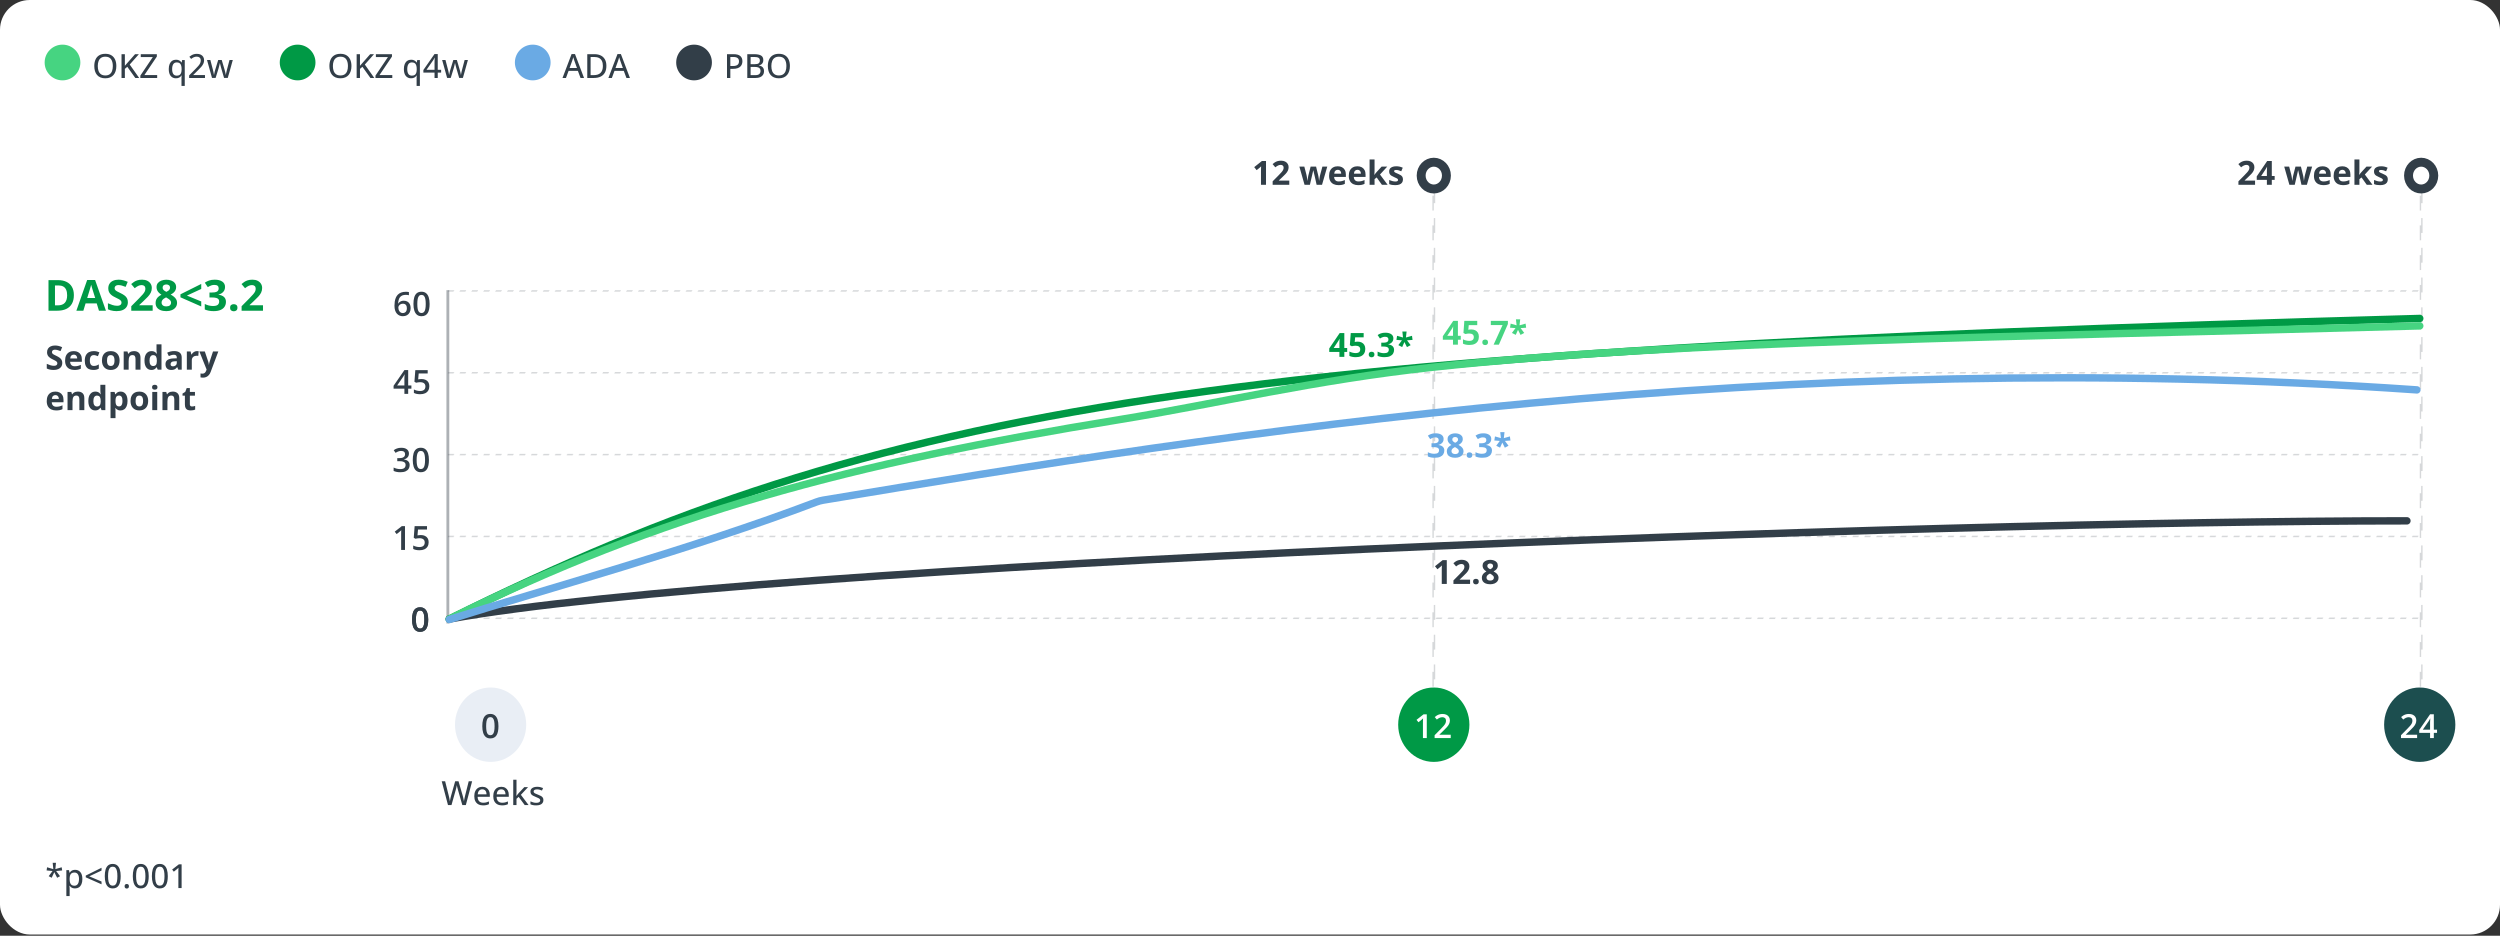 <?xml version="1.0" encoding="UTF-8"?> <svg xmlns="http://www.w3.org/2000/svg" width="1050" height="393" viewBox="0 0 1050 393" fill="none"><rect x="0" y="0" width="1050" height="393" fill="#333333" stroke="none"/><rect width="1050" height="392.5" rx="12.5" fill="white"></rect><rect opacity="0.2" x="188.255" y="122.031" width="828.477" height="0.312" stroke="#323E48" stroke-width="0.312" stroke-dasharray="2.5 2.5"></rect><rect opacity="0.2" x="188.255" y="156.406" width="828.477" height="0.312" stroke="#323E48" stroke-width="0.312" stroke-dasharray="2.5 2.5"></rect><rect opacity="0.2" x="188.255" y="190.781" width="828.477" height="0.312" stroke="#323E48" stroke-width="0.312" stroke-dasharray="2.5 2.5"></rect><rect opacity="0.2" x="188.255" y="225.156" width="828.477" height="0.312" stroke="#323E48" stroke-width="0.312" stroke-dasharray="2.5 2.5"></rect><rect opacity="0.2" x="188.255" y="259.531" width="828.477" height="0.312" stroke="#323E48" stroke-width="0.312" stroke-dasharray="2.5 2.5"></rect><circle cx="26.25" cy="26.25" r="7.5" fill="#46D481"></circle><path d="M48.86 27.739C48.86 28.509 48.762 29.211 48.566 29.845C48.37 30.474 48.079 31.016 47.691 31.472C47.309 31.923 46.828 32.272 46.249 32.518C45.675 32.764 45.003 32.887 44.232 32.887C43.449 32.887 42.765 32.764 42.182 32.518C41.603 32.272 41.122 31.921 40.739 31.465C40.356 31.009 40.069 30.465 39.878 29.831C39.691 29.198 39.598 28.496 39.598 27.726C39.598 26.7 39.766 25.802 40.103 25.032C40.441 24.262 40.953 23.665 41.642 23.241C42.334 22.813 43.205 22.599 44.253 22.599C45.265 22.599 46.112 22.811 46.796 23.234C47.48 23.658 47.995 24.255 48.341 25.025C48.687 25.791 48.86 26.696 48.86 27.739ZM41.067 27.739C41.067 28.55 41.179 29.252 41.402 29.845C41.63 30.433 41.977 30.888 42.441 31.212C42.911 31.531 43.508 31.69 44.232 31.69C44.966 31.69 45.565 31.531 46.03 31.212C46.495 30.888 46.837 30.433 47.056 29.845C47.274 29.252 47.384 28.55 47.384 27.739C47.384 26.509 47.133 25.547 46.632 24.855C46.13 24.157 45.338 23.809 44.253 23.809C43.524 23.809 42.925 23.968 42.455 24.287C41.986 24.602 41.637 25.053 41.409 25.641C41.181 26.224 41.067 26.924 41.067 27.739ZM58.458 32.75H56.824L53.468 28.054L52.442 28.929V32.75H51.041V22.756H52.442V27.637C52.675 27.363 52.91 27.092 53.147 26.823C53.388 26.554 53.627 26.283 53.864 26.01L56.728 22.756H58.335L54.48 27.11L58.458 32.75ZM66.012 32.75H58.95V31.752L64.18 23.973H59.121V22.756H65.875V23.754L60.639 31.533H66.012V32.75ZM76.225 36.1V32.894C76.225 32.711 76.229 32.508 76.238 32.285C76.252 32.062 76.27 31.864 76.293 31.69H76.218C76.013 32.028 75.721 32.312 75.343 32.545C74.965 32.773 74.477 32.887 73.88 32.887C72.978 32.887 72.251 32.561 71.699 31.909C71.152 31.258 70.879 30.287 70.879 28.997C70.879 28.149 71.004 27.434 71.255 26.851C71.51 26.267 71.868 25.828 72.328 25.531C72.788 25.23 73.324 25.08 73.935 25.08C74.522 25.08 75.001 25.196 75.37 25.429C75.744 25.657 76.038 25.937 76.252 26.27H76.307L76.484 25.217H77.599V36.1H76.225ZM74.228 31.773C74.721 31.773 75.113 31.679 75.404 31.492C75.701 31.305 75.917 31.025 76.054 30.651C76.19 30.273 76.263 29.801 76.272 29.236V28.997C76.272 28.086 76.12 27.395 75.814 26.926C75.514 26.452 74.981 26.215 74.215 26.215C73.568 26.215 73.085 26.465 72.766 26.967C72.451 27.463 72.294 28.149 72.294 29.024C72.294 29.904 72.451 30.583 72.766 31.061C73.085 31.535 73.572 31.773 74.228 31.773ZM86.096 32.75H79.438V31.67L82.069 28.997C82.571 28.491 82.985 28.049 83.314 27.671C83.646 27.288 83.897 26.919 84.065 26.564C84.234 26.203 84.318 25.811 84.318 25.388C84.318 24.868 84.166 24.472 83.86 24.198C83.555 23.925 83.149 23.788 82.644 23.788C82.188 23.788 81.775 23.872 81.406 24.041C81.042 24.205 80.663 24.442 80.272 24.752L79.533 23.836C79.802 23.608 80.094 23.403 80.408 23.221C80.723 23.034 81.067 22.886 81.44 22.776C81.814 22.667 82.229 22.612 82.685 22.612C83.309 22.612 83.847 22.722 84.298 22.94C84.754 23.159 85.105 23.469 85.351 23.87C85.597 24.271 85.72 24.741 85.72 25.278C85.72 25.811 85.613 26.306 85.398 26.762C85.189 27.213 84.89 27.662 84.503 28.108C84.116 28.555 83.658 29.031 83.129 29.537L81.181 31.465V31.526H86.096V32.75ZM94.107 32.736L92.959 28.799C92.909 28.621 92.854 28.425 92.795 28.211C92.74 27.997 92.686 27.783 92.631 27.568C92.576 27.354 92.526 27.156 92.481 26.974C92.439 26.787 92.408 26.636 92.385 26.523H92.33C92.307 26.636 92.275 26.787 92.234 26.974C92.193 27.156 92.145 27.356 92.091 27.575C92.041 27.789 91.986 28.006 91.927 28.225C91.872 28.443 91.817 28.642 91.763 28.819L90.56 32.736H89.042L86.95 25.21H88.352L89.384 29.154C89.452 29.419 89.518 29.692 89.582 29.975C89.646 30.257 89.701 30.524 89.746 30.774C89.792 31.025 89.826 31.239 89.849 31.417H89.903C89.926 31.299 89.954 31.153 89.985 30.98C90.022 30.802 90.061 30.617 90.102 30.426C90.143 30.23 90.186 30.041 90.231 29.858C90.282 29.676 90.327 29.517 90.368 29.38L91.64 25.21H93.13L94.353 29.373C94.413 29.574 94.474 29.799 94.538 30.05C94.602 30.296 94.659 30.54 94.709 30.781C94.759 31.023 94.793 31.23 94.811 31.403H94.866C94.884 31.248 94.919 31.048 94.969 30.802C95.019 30.556 95.076 30.289 95.14 30.002C95.204 29.71 95.272 29.428 95.345 29.154L96.391 25.21H97.772L95.666 32.736H94.107Z" fill="#323E48"></path><circle cx="125" cy="26.25" r="7.5" fill="#009945"></circle><path d="M147.61 27.739C147.61 28.509 147.512 29.211 147.316 29.845C147.12 30.474 146.829 31.016 146.441 31.472C146.059 31.923 145.578 32.272 144.999 32.518C144.425 32.764 143.753 32.887 142.982 32.887C142.199 32.887 141.515 32.764 140.932 32.518C140.353 32.272 139.872 31.921 139.489 31.465C139.106 31.009 138.819 30.465 138.628 29.831C138.441 29.198 138.348 28.496 138.348 27.726C138.348 26.7 138.516 25.802 138.854 25.032C139.191 24.262 139.703 23.665 140.392 23.241C141.084 22.813 141.955 22.599 143.003 22.599C144.015 22.599 144.862 22.811 145.546 23.234C146.229 23.658 146.744 24.255 147.091 25.025C147.437 25.791 147.61 26.696 147.61 27.739ZM139.817 27.739C139.817 28.55 139.929 29.252 140.152 29.845C140.38 30.433 140.727 30.888 141.191 31.212C141.661 31.531 142.258 31.69 142.982 31.69C143.716 31.69 144.315 31.531 144.78 31.212C145.245 30.888 145.587 30.433 145.806 29.845C146.024 29.252 146.134 28.55 146.134 27.739C146.134 26.509 145.883 25.547 145.382 24.855C144.881 24.157 144.088 23.809 143.003 23.809C142.274 23.809 141.674 23.968 141.205 24.287C140.736 24.602 140.387 25.053 140.159 25.641C139.931 26.224 139.817 26.924 139.817 27.739ZM157.208 32.75H155.574L152.218 28.054L151.192 28.929V32.75H149.791V22.756H151.192V27.637C151.425 27.363 151.66 27.092 151.896 26.823C152.138 26.554 152.377 26.283 152.614 26.01L155.479 22.756H157.085L153.229 27.11L157.208 32.75ZM164.762 32.75H157.7V31.752L162.93 23.973H157.871V22.756H164.625V23.754L159.389 31.533H164.762V32.75ZM174.975 36.1V32.894C174.975 32.711 174.979 32.508 174.988 32.285C175.002 32.062 175.02 31.864 175.043 31.69H174.968C174.763 32.028 174.471 32.312 174.093 32.545C173.715 32.773 173.227 32.887 172.63 32.887C171.728 32.887 171.001 32.561 170.449 31.909C169.902 31.258 169.629 30.287 169.629 28.997C169.629 28.149 169.754 27.434 170.005 26.851C170.26 26.267 170.618 25.828 171.078 25.531C171.538 25.23 172.074 25.08 172.685 25.08C173.272 25.08 173.751 25.196 174.12 25.429C174.494 25.657 174.788 25.937 175.002 26.27H175.057L175.234 25.217H176.349V36.1H174.975ZM172.979 31.773C173.471 31.773 173.863 31.679 174.154 31.492C174.451 31.305 174.667 31.025 174.804 30.651C174.94 30.273 175.013 29.801 175.022 29.236V28.997C175.022 28.086 174.87 27.395 174.564 26.926C174.264 26.452 173.73 26.215 172.965 26.215C172.318 26.215 171.835 26.465 171.516 26.967C171.201 27.463 171.044 28.149 171.044 29.024C171.044 29.904 171.201 30.583 171.516 31.061C171.835 31.535 172.322 31.773 172.979 31.773ZM185.276 30.494H183.854V32.75H182.508V30.494H177.818V29.407L182.48 22.715H183.854V29.311H185.276V30.494ZM182.508 29.311V26.44C182.508 26.213 182.51 25.996 182.515 25.791C182.519 25.581 182.526 25.383 182.535 25.196C182.544 25.009 182.553 24.836 182.562 24.677C182.572 24.513 182.578 24.365 182.583 24.232H182.528C182.442 24.415 182.344 24.604 182.234 24.8C182.13 24.996 182.018 25.178 181.899 25.347L179.131 29.311H182.508ZM192.857 32.736L191.709 28.799C191.659 28.621 191.604 28.425 191.545 28.211C191.49 27.997 191.436 27.783 191.381 27.568C191.326 27.354 191.276 27.156 191.23 26.974C191.189 26.787 191.158 26.636 191.135 26.523H191.08C191.057 26.636 191.025 26.787 190.984 26.974C190.943 27.156 190.896 27.356 190.841 27.575C190.791 27.789 190.736 28.006 190.677 28.225C190.622 28.443 190.567 28.642 190.513 28.819L189.31 32.736H187.792L185.7 25.21H187.102L188.134 29.154C188.202 29.419 188.268 29.692 188.332 29.975C188.396 30.257 188.451 30.524 188.496 30.774C188.542 31.025 188.576 31.239 188.599 31.417H188.653C188.676 31.299 188.703 31.153 188.735 30.98C188.772 30.802 188.811 30.617 188.852 30.426C188.893 30.23 188.936 30.041 188.981 29.858C189.032 29.676 189.077 29.517 189.118 29.38L190.39 25.21H191.88L193.104 29.373C193.163 29.574 193.224 29.799 193.288 30.05C193.352 30.296 193.409 30.54 193.459 30.781C193.509 31.023 193.543 31.23 193.562 31.403H193.616C193.634 31.248 193.669 31.048 193.719 30.802C193.769 30.556 193.826 30.289 193.89 30.002C193.953 29.71 194.022 29.428 194.095 29.154L195.141 25.21H196.521L194.416 32.736H192.857Z" fill="#323E48"></path><circle cx="223.75" cy="26.25" r="7.5" fill="#6AAAE4"></circle><path d="M243.824 32.75L242.717 29.776H238.8L237.706 32.75H236.25L240.064 22.715H241.5L245.294 32.75H243.824ZM242.327 28.56L241.274 25.613C241.243 25.513 241.192 25.363 241.124 25.162C241.06 24.962 240.994 24.754 240.926 24.54C240.862 24.326 240.81 24.148 240.769 24.007C240.723 24.194 240.671 24.392 240.611 24.602C240.552 24.807 240.493 25 240.434 25.183C240.379 25.36 240.333 25.504 240.297 25.613L239.23 28.56H242.327ZM254.68 27.657C254.68 28.783 254.472 29.724 254.058 30.48C253.643 31.232 253.041 31.8 252.253 32.183C251.469 32.561 250.517 32.75 249.396 32.75H246.654V22.756H249.703C250.724 22.756 251.606 22.943 252.349 23.316C253.091 23.686 253.666 24.235 254.071 24.964C254.477 25.689 254.68 26.586 254.68 27.657ZM253.21 27.698C253.21 26.841 253.071 26.135 252.793 25.579C252.515 25.023 252.107 24.611 251.569 24.342C251.032 24.068 250.373 23.932 249.594 23.932H248.056V31.561H249.348C250.637 31.561 251.604 31.237 252.246 30.59C252.889 29.943 253.21 28.979 253.21 27.698ZM263.102 32.75L261.994 29.776H258.077L256.983 32.75H255.527L259.342 22.715H260.777L264.571 32.75H263.102ZM261.604 28.56L260.552 25.613C260.52 25.513 260.47 25.363 260.401 25.162C260.338 24.962 260.271 24.754 260.203 24.54C260.139 24.326 260.087 24.148 260.046 24.007C260 24.194 259.948 24.392 259.889 24.602C259.829 24.807 259.77 25 259.711 25.183C259.656 25.36 259.611 25.504 259.574 25.613L258.508 28.56H261.604Z" fill="#323E48"></path><circle cx="291.5" cy="26.25" r="7.5" fill="#323E48"></circle><path d="M308.095 22.756C309.384 22.756 310.326 23.013 310.918 23.528C311.515 24.043 311.813 24.775 311.813 25.723C311.813 26.151 311.745 26.559 311.608 26.946C311.472 27.329 311.248 27.669 310.938 27.965C310.633 28.256 310.23 28.489 309.729 28.662C309.227 28.831 308.612 28.915 307.883 28.915H306.741V32.75H305.34V22.756H308.095ZM307.985 23.932H306.741V27.732H307.732C308.311 27.732 308.797 27.669 309.188 27.541C309.58 27.409 309.877 27.199 310.077 26.912C310.278 26.625 310.378 26.247 310.378 25.777C310.378 25.158 310.184 24.695 309.797 24.39C309.41 24.084 308.806 23.932 307.985 23.932ZM313.857 22.756H316.756C318.027 22.756 318.984 22.943 319.627 23.316C320.27 23.69 320.591 24.33 320.591 25.237C320.591 25.625 320.52 25.971 320.379 26.276C320.238 26.582 320.033 26.835 319.764 27.035C319.495 27.236 319.164 27.372 318.772 27.445V27.514C319.183 27.582 319.547 27.705 319.866 27.883C320.185 28.061 320.436 28.314 320.618 28.642C320.805 28.965 320.898 29.382 320.898 29.893C320.898 30.503 320.755 31.023 320.468 31.451C320.181 31.875 319.773 32.199 319.244 32.422C318.72 32.641 318.096 32.75 317.371 32.75H313.857V22.756ZM315.259 26.96H317.002C317.809 26.96 318.367 26.828 318.677 26.564C318.987 26.299 319.142 25.914 319.142 25.408C319.142 24.884 318.957 24.508 318.588 24.28C318.219 24.048 317.633 23.932 316.831 23.932H315.259V26.96ZM315.259 28.115V31.567H317.166C317.991 31.567 318.572 31.406 318.909 31.082C319.251 30.759 319.422 30.323 319.422 29.776C319.422 29.43 319.344 29.134 319.189 28.888C319.039 28.637 318.793 28.446 318.451 28.314C318.109 28.181 317.649 28.115 317.07 28.115H315.259ZM331.761 27.739C331.761 28.509 331.663 29.211 331.467 29.845C331.271 30.474 330.979 31.016 330.592 31.472C330.209 31.923 329.728 32.272 329.149 32.518C328.575 32.764 327.903 32.887 327.133 32.887C326.349 32.887 325.665 32.764 325.082 32.518C324.503 32.272 324.022 31.921 323.64 31.465C323.257 31.009 322.97 30.465 322.778 29.831C322.591 29.198 322.498 28.496 322.498 27.726C322.498 26.7 322.667 25.802 323.004 25.032C323.341 24.262 323.854 23.665 324.542 23.241C325.235 22.813 326.105 22.599 327.153 22.599C328.165 22.599 329.013 22.811 329.696 23.234C330.38 23.658 330.895 24.255 331.241 25.025C331.588 25.791 331.761 26.696 331.761 27.739ZM323.968 27.739C323.968 28.55 324.079 29.252 324.303 29.845C324.531 30.433 324.877 30.888 325.342 31.212C325.811 31.531 326.408 31.69 327.133 31.69C327.867 31.69 328.466 31.531 328.931 31.212C329.396 30.888 329.737 30.433 329.956 29.845C330.175 29.252 330.284 28.55 330.284 27.739C330.284 26.509 330.034 25.547 329.532 24.855C329.031 24.157 328.238 23.809 327.153 23.809C326.424 23.809 325.825 23.968 325.355 24.287C324.886 24.602 324.537 25.053 324.31 25.641C324.082 26.224 323.968 26.924 323.968 27.739Z" fill="#323E48"></path><rect opacity="0.2" x="1016.59" y="79.674" width="0.598" height="216.277" stroke="#323E48" stroke-width="0.598" stroke-dasharray="6.25 6.25"></rect><rect opacity="0.2" x="601.895" y="79.674" width="0.598" height="216.277" stroke="#323E48" stroke-width="0.598" stroke-dasharray="6.25 6.25"></rect><ellipse cx="206.051" cy="304.375" rx="14.96" ry="15.625" fill="#E9EEF5"></ellipse><ellipse cx="602.194" cy="304.375" rx="14.96" ry="15.625" fill="#009946"></ellipse><ellipse cx="1016.29" cy="304.375" rx="14.96" ry="15.625" fill="#1C4E4F"></ellipse><path d="M198.295 328.131L195.656 338.125H194.173L192.348 331.768C192.298 331.599 192.247 331.417 192.197 331.221C192.147 331.025 192.097 330.831 192.047 330.64C192.001 330.444 191.963 330.268 191.931 330.113C191.899 329.958 191.876 329.84 191.862 329.758C191.853 329.84 191.833 329.958 191.801 330.113C191.773 330.264 191.739 330.435 191.698 330.626C191.657 330.817 191.612 331.013 191.562 331.214C191.511 331.41 191.461 331.597 191.411 331.774L189.627 338.125H188.15L185.525 328.131H186.954L188.479 334.194C188.529 334.395 188.576 334.6 188.622 334.81C188.672 335.015 188.718 335.222 188.759 335.432C188.8 335.637 188.836 335.837 188.868 336.033C188.9 336.225 188.93 336.407 188.957 336.58C188.98 336.402 189.009 336.213 189.046 336.013C189.082 335.808 189.121 335.6 189.162 335.391C189.208 335.181 189.256 334.974 189.306 334.769C189.356 334.563 189.408 334.368 189.463 334.181L191.172 328.131H192.573L194.344 334.215C194.398 334.406 194.451 334.607 194.501 334.816C194.556 335.026 194.604 335.236 194.645 335.445C194.69 335.655 194.729 335.855 194.761 336.047C194.797 336.238 194.829 336.416 194.856 336.58C194.888 336.352 194.927 336.106 194.973 335.842C195.023 335.577 195.08 335.304 195.144 335.021C195.207 334.739 195.271 334.461 195.335 334.188L196.859 328.131H198.295ZM202.574 330.455C203.23 330.455 203.793 330.596 204.263 330.879C204.732 331.157 205.092 331.551 205.343 332.062C205.593 332.572 205.719 333.174 205.719 333.866V334.646H200.605C200.619 335.452 200.826 336.072 201.228 336.505C201.629 336.933 202.191 337.147 202.916 337.147C203.395 337.147 203.821 337.102 204.194 337.011C204.568 336.92 204.955 336.785 205.356 336.607V337.763C204.978 337.936 204.598 338.061 204.215 338.139C203.837 338.221 203.383 338.262 202.854 338.262C202.125 338.262 201.485 338.116 200.934 337.824C200.387 337.533 199.961 337.102 199.655 336.532C199.35 335.958 199.197 335.252 199.197 334.413C199.197 333.584 199.336 332.875 199.614 332.287C199.892 331.695 200.284 331.241 200.79 330.927C201.296 330.612 201.891 330.455 202.574 330.455ZM202.567 331.521C202.011 331.521 201.565 331.704 201.228 332.068C200.89 332.428 200.692 332.946 200.633 333.62H204.338C204.333 333.205 204.267 332.841 204.14 332.526C204.012 332.212 203.818 331.966 203.559 331.788C203.303 331.61 202.973 331.521 202.567 331.521ZM210.545 330.455C211.201 330.455 211.764 330.596 212.233 330.879C212.703 331.157 213.063 331.551 213.313 332.062C213.564 332.572 213.689 333.174 213.689 333.866V334.646H208.576C208.59 335.452 208.797 336.072 209.198 336.505C209.599 336.933 210.162 337.147 210.887 337.147C211.365 337.147 211.791 337.102 212.165 337.011C212.539 336.92 212.926 336.785 213.327 336.607V337.763C212.949 337.936 212.568 338.061 212.186 338.139C211.807 338.221 211.354 338.262 210.825 338.262C210.096 338.262 209.456 338.116 208.904 337.824C208.357 337.533 207.931 337.102 207.626 336.532C207.321 335.958 207.168 335.252 207.168 334.413C207.168 333.584 207.307 332.875 207.585 332.287C207.863 331.695 208.255 331.241 208.761 330.927C209.267 330.612 209.861 330.455 210.545 330.455ZM210.538 331.521C209.982 331.521 209.535 331.704 209.198 332.068C208.861 332.428 208.663 332.946 208.604 333.62H212.309C212.304 333.205 212.238 332.841 212.11 332.526C211.983 332.212 211.789 331.966 211.529 331.788C211.274 331.61 210.944 331.521 210.538 331.521ZM216.93 327.488V332.82C216.93 333.03 216.921 333.269 216.902 333.538C216.889 333.802 216.875 334.046 216.861 334.27H216.909C217.014 334.133 217.153 333.953 217.326 333.729C217.504 333.506 217.661 333.317 217.798 333.162L220.204 330.592H221.79L218.769 333.825L222.002 338.125H220.375L217.839 334.687L216.93 335.493V338.125H215.562V327.488H216.93ZM228.229 336.02C228.229 336.507 228.109 336.92 227.867 337.257C227.63 337.59 227.284 337.84 226.828 338.009C226.372 338.177 225.826 338.262 225.188 338.262C224.659 338.262 224.203 338.221 223.82 338.139C223.438 338.061 223.091 337.947 222.781 337.797V336.58C223.114 336.74 223.499 336.881 223.937 337.004C224.374 337.127 224.802 337.188 225.222 337.188C225.81 337.188 226.233 337.095 226.493 336.908C226.757 336.721 226.89 336.468 226.89 336.149C226.89 335.963 226.837 335.799 226.732 335.657C226.628 335.511 226.443 335.368 226.179 335.227C225.919 335.081 225.545 334.914 225.058 334.728C224.579 334.541 224.169 334.354 223.827 334.167C223.49 333.98 223.232 333.755 223.055 333.49C222.877 333.226 222.788 332.884 222.788 332.465C222.788 331.813 223.048 331.316 223.567 330.975C224.091 330.628 224.782 330.455 225.639 330.455C226.094 330.455 226.523 330.501 226.924 330.592C227.329 330.683 227.717 330.811 228.086 330.975L227.642 332.034C227.313 331.893 226.976 331.777 226.63 331.686C226.284 331.59 225.93 331.542 225.57 331.542C225.101 331.542 224.741 331.617 224.49 331.768C224.244 331.918 224.121 332.125 224.121 332.39C224.121 332.595 224.178 332.766 224.292 332.902C224.41 333.039 224.606 333.174 224.88 333.306C225.153 333.433 225.522 333.586 225.987 333.764C226.448 333.937 226.844 334.117 227.177 334.304C227.514 334.491 227.774 334.718 227.956 334.987C228.138 335.256 228.229 335.6 228.229 336.02Z" fill="#323E48"></path><path d="M599.248 310H597.635V303.567C597.635 303.353 597.637 303.139 597.641 302.925C597.646 302.711 597.65 302.501 597.655 302.296C597.664 302.091 597.676 301.895 597.689 301.708C597.594 301.813 597.475 301.927 597.334 302.05C597.197 302.173 597.051 302.3 596.896 302.433L595.748 303.349L594.941 302.33L597.908 300.006H599.248V310ZM609.303 310H602.536V308.79L605.127 306.165C605.628 305.655 606.04 305.215 606.364 304.846C606.688 304.472 606.927 304.119 607.082 303.786C607.241 303.453 607.321 303.091 607.321 302.699C607.321 302.216 607.182 301.852 606.904 301.605C606.626 301.355 606.259 301.229 605.803 301.229C605.371 301.229 604.969 301.316 604.6 301.489C604.236 301.658 603.858 301.899 603.466 302.214L602.584 301.154C602.862 300.917 603.158 300.701 603.472 300.505C603.791 300.309 604.147 300.154 604.539 300.04C604.931 299.922 605.377 299.862 605.879 299.862C606.512 299.862 607.059 299.976 607.519 300.204C607.98 300.427 608.333 300.74 608.579 301.141C608.83 301.542 608.955 302.009 608.955 302.542C608.955 303.08 608.848 303.576 608.634 304.032C608.419 304.488 608.114 304.939 607.718 305.386C607.321 305.828 606.849 306.309 606.302 306.828L604.573 308.517V308.592H609.303V310Z" fill="white"></path><path d="M531.724 77.625H529.612V71.842C529.612 71.682 529.614 71.486 529.619 71.254C529.623 71.017 529.63 70.775 529.639 70.529C529.648 70.279 529.657 70.053 529.667 69.853C529.616 69.912 529.514 70.014 529.359 70.16C529.208 70.301 529.067 70.429 528.935 70.543L527.787 71.466L526.768 70.194L529.988 67.631H531.724V77.625ZM541.5 77.625H534.513V76.155L537.022 73.619C537.528 73.1 537.933 72.667 538.239 72.32C538.549 71.969 538.772 71.65 538.909 71.363C539.05 71.076 539.121 70.769 539.121 70.44C539.121 70.044 539.009 69.748 538.786 69.552C538.567 69.351 538.273 69.251 537.904 69.251C537.516 69.251 537.14 69.34 536.776 69.518C536.411 69.695 536.031 69.948 535.634 70.276L534.486 68.916C534.773 68.67 535.076 68.438 535.395 68.219C535.719 68 536.092 67.825 536.516 67.692C536.944 67.556 537.457 67.487 538.054 67.487C538.71 67.487 539.273 67.606 539.743 67.843C540.217 68.08 540.581 68.403 540.836 68.814C541.092 69.219 541.219 69.679 541.219 70.194C541.219 70.746 541.11 71.249 540.891 71.705C540.672 72.161 540.353 72.612 539.934 73.059C539.519 73.505 539.018 74 538.43 74.542L537.145 75.752V75.848H541.5V77.625ZM552.977 77.625L552.389 74.952C552.357 74.793 552.305 74.558 552.232 74.248C552.159 73.934 552.079 73.599 551.993 73.243C551.911 72.883 551.833 72.55 551.76 72.245C551.692 71.94 551.642 71.716 551.61 71.575H551.548C551.516 71.716 551.466 71.94 551.398 72.245C551.33 72.55 551.252 72.883 551.166 73.243C551.083 73.603 551.006 73.943 550.933 74.262C550.86 74.576 550.806 74.815 550.769 74.98L550.154 77.625H547.912L545.738 69.982H547.816L548.698 73.366C548.757 73.603 548.814 73.886 548.869 74.214C548.923 74.537 548.971 74.852 549.012 75.157C549.058 75.458 549.092 75.697 549.115 75.875H549.169C549.179 75.743 549.197 75.567 549.224 75.349C549.256 75.13 549.29 74.904 549.327 74.672C549.368 74.435 549.404 74.223 549.436 74.036C549.472 73.845 549.5 73.715 549.518 73.647L550.461 69.982H552.758L553.654 73.647C553.686 73.779 553.727 73.988 553.777 74.275C553.832 74.562 553.879 74.859 553.92 75.164C553.961 75.465 553.984 75.702 553.989 75.875H554.043C554.062 75.72 554.094 75.49 554.139 75.185C554.185 74.879 554.237 74.56 554.296 74.228C554.36 73.89 554.424 73.603 554.488 73.366L555.404 69.982H557.448L555.247 77.625H552.977ZM561.836 69.839C562.543 69.839 563.151 69.976 563.662 70.249C564.172 70.518 564.566 70.91 564.844 71.425C565.122 71.94 565.261 72.569 565.261 73.311V74.323H560.333C560.355 74.911 560.531 75.374 560.859 75.711C561.192 76.044 561.652 76.21 562.24 76.21C562.727 76.21 563.174 76.16 563.58 76.06C563.985 75.959 564.402 75.809 564.831 75.608V77.222C564.452 77.409 564.056 77.545 563.641 77.632C563.231 77.718 562.732 77.762 562.144 77.762C561.378 77.762 560.699 77.62 560.107 77.338C559.519 77.055 559.056 76.625 558.719 76.046C558.387 75.467 558.22 74.738 558.22 73.858C558.22 72.965 558.371 72.222 558.671 71.63C558.977 71.033 559.401 70.586 559.943 70.29C560.485 69.989 561.116 69.839 561.836 69.839ZM561.85 71.322C561.444 71.322 561.107 71.452 560.838 71.712C560.574 71.972 560.421 72.38 560.38 72.936H563.306C563.302 72.626 563.245 72.35 563.135 72.108C563.03 71.867 562.871 71.675 562.657 71.534C562.447 71.393 562.178 71.322 561.85 71.322ZM570.108 69.839C570.814 69.839 571.423 69.976 571.933 70.249C572.444 70.518 572.838 70.91 573.116 71.425C573.394 71.94 573.533 72.569 573.533 73.311V74.323H568.604C568.627 74.911 568.802 75.374 569.13 75.711C569.463 76.044 569.923 76.21 570.511 76.21C570.999 76.21 571.445 76.16 571.851 76.06C572.257 75.959 572.674 75.809 573.102 75.608V77.222C572.724 77.409 572.327 77.545 571.913 77.632C571.502 77.718 571.003 77.762 570.416 77.762C569.65 77.762 568.971 77.62 568.378 77.338C567.791 77.055 567.328 76.625 566.991 76.046C566.658 75.467 566.492 74.738 566.492 73.858C566.492 72.965 566.642 72.222 566.943 71.63C567.248 71.033 567.672 70.586 568.214 70.29C568.757 69.989 569.388 69.839 570.108 69.839ZM570.122 71.322C569.716 71.322 569.379 71.452 569.11 71.712C568.846 71.972 568.693 72.38 568.652 72.936H571.578C571.573 72.626 571.516 72.35 571.407 72.108C571.302 71.867 571.142 71.675 570.928 71.534C570.719 71.393 570.45 71.322 570.122 71.322ZM577.313 66.988V71.746C577.313 72.033 577.302 72.32 577.279 72.607C577.256 72.894 577.231 73.182 577.204 73.469H577.231C577.372 73.268 577.516 73.07 577.662 72.874C577.812 72.678 577.972 72.489 578.14 72.307L580.28 69.982H582.631L579.596 73.298L582.816 77.625H580.41L578.208 74.528L577.313 75.246V77.625H575.228V66.988H577.313ZM589.242 75.356C589.242 75.875 589.119 76.315 588.873 76.675C588.631 77.03 588.269 77.301 587.786 77.488C587.303 77.671 586.701 77.762 585.981 77.762C585.448 77.762 584.99 77.728 584.607 77.659C584.229 77.591 583.846 77.477 583.458 77.317V75.595C583.873 75.782 584.318 75.936 584.792 76.06C585.27 76.178 585.689 76.237 586.049 76.237C586.455 76.237 586.744 76.178 586.917 76.06C587.095 75.936 587.184 75.777 587.184 75.581C587.184 75.454 587.148 75.34 587.075 75.239C587.006 75.134 586.856 75.018 586.624 74.891C586.391 74.758 586.027 74.588 585.53 74.378C585.051 74.177 584.657 73.975 584.347 73.769C584.042 73.564 583.814 73.323 583.664 73.045C583.518 72.762 583.445 72.405 583.445 71.972C583.445 71.265 583.718 70.734 584.265 70.379C584.817 70.019 585.553 69.839 586.473 69.839C586.947 69.839 587.398 69.887 587.827 69.982C588.26 70.078 588.704 70.231 589.16 70.44L588.531 71.944C588.153 71.78 587.795 71.646 587.458 71.541C587.125 71.436 586.785 71.384 586.439 71.384C586.134 71.384 585.903 71.425 585.749 71.507C585.594 71.589 585.516 71.714 585.516 71.883C585.516 72.006 585.555 72.115 585.632 72.211C585.714 72.307 585.869 72.414 586.097 72.532C586.33 72.646 586.669 72.794 587.116 72.977C587.549 73.154 587.925 73.341 588.244 73.537C588.563 73.728 588.809 73.968 588.982 74.255C589.155 74.537 589.242 74.904 589.242 75.356Z" fill="#323E48"></path><path d="M209.351 304.996C209.351 305.803 209.287 306.525 209.159 307.163C209.036 307.797 208.84 308.334 208.571 308.776C208.303 309.218 207.952 309.556 207.519 309.788C207.086 310.021 206.562 310.137 205.946 310.137C205.176 310.137 204.54 309.934 204.039 309.528C203.538 309.118 203.166 308.53 202.925 307.765C202.683 306.994 202.563 306.072 202.563 304.996C202.563 303.921 202.672 303 202.891 302.234C203.114 301.464 203.474 300.874 203.971 300.464C204.468 300.054 205.126 299.849 205.946 299.849C206.721 299.849 207.359 300.054 207.86 300.464C208.366 300.869 208.74 301.457 208.982 302.228C209.228 302.993 209.351 303.916 209.351 304.996ZM204.183 304.996C204.183 305.839 204.237 306.543 204.347 307.108C204.461 307.674 204.648 308.097 204.907 308.38C205.167 308.658 205.513 308.797 205.946 308.797C206.379 308.797 206.726 308.658 206.985 308.38C207.245 308.102 207.432 307.68 207.546 307.115C207.665 306.55 207.724 305.844 207.724 304.996C207.724 304.158 207.667 303.456 207.553 302.891C207.439 302.326 207.252 301.902 206.992 301.619C206.733 301.332 206.384 301.188 205.946 301.188C205.509 301.188 205.16 301.332 204.901 301.619C204.645 301.902 204.461 302.326 204.347 302.891C204.237 303.456 204.183 304.158 204.183 304.996Z" fill="#323E48"></path><path d="M1015.19 310H1008.42V308.79L1011.01 306.165C1011.52 305.655 1011.93 305.215 1012.25 304.846C1012.57 304.472 1012.81 304.119 1012.97 303.786C1013.13 303.453 1013.21 303.091 1013.21 302.699C1013.21 302.216 1013.07 301.852 1012.79 301.605C1012.51 301.355 1012.15 301.229 1011.69 301.229C1011.26 301.229 1010.86 301.316 1010.49 301.489C1010.12 301.658 1009.74 301.899 1009.35 302.214L1008.47 301.154C1008.75 300.917 1009.05 300.701 1009.36 300.505C1009.68 300.309 1010.03 300.154 1010.43 300.04C1010.82 299.922 1011.26 299.862 1011.77 299.862C1012.4 299.862 1012.95 299.976 1013.41 300.204C1013.87 300.427 1014.22 300.74 1014.47 301.141C1014.72 301.542 1014.84 302.009 1014.84 302.542C1014.84 303.08 1014.73 303.576 1014.52 304.032C1014.31 304.488 1014 304.939 1013.6 305.386C1013.21 305.828 1012.74 306.309 1012.19 306.828L1010.46 308.517V308.592H1015.19V310ZM1023.56 307.806H1022.21V310H1020.63V307.806H1016.08V306.589L1020.65 299.979H1022.21V306.473H1023.56V307.806ZM1020.63 306.473V303.991C1020.63 303.786 1020.63 303.579 1020.63 303.369C1020.64 303.155 1020.65 302.95 1020.66 302.754C1020.67 302.558 1020.68 302.378 1020.69 302.214C1020.7 302.045 1020.7 301.906 1020.71 301.797H1020.65C1020.57 301.979 1020.47 302.166 1020.37 302.357C1020.26 302.544 1020.15 302.727 1020.03 302.904L1017.57 306.473H1020.63Z" fill="white"></path><path d="M947.124 77.625H940.137V76.155L942.646 73.619C943.152 73.1 943.557 72.667 943.863 72.32C944.173 71.969 944.396 71.65 944.533 71.363C944.674 71.076 944.745 70.769 944.745 70.44C944.745 70.044 944.633 69.748 944.41 69.552C944.191 69.351 943.897 69.251 943.528 69.251C943.14 69.251 942.764 69.34 942.4 69.518C942.035 69.695 941.655 69.948 941.258 70.276L940.11 68.916C940.397 68.67 940.7 68.438 941.019 68.219C941.343 68 941.716 67.825 942.14 67.692C942.569 67.556 943.081 67.487 943.678 67.487C944.334 67.487 944.897 67.606 945.367 67.843C945.841 68.08 946.205 68.403 946.46 68.814C946.716 69.219 946.843 69.679 946.843 70.194C946.843 70.746 946.734 71.249 946.515 71.705C946.296 72.161 945.977 72.612 945.558 73.059C945.143 73.505 944.642 74 944.054 74.542L942.769 75.752V75.848H947.124V77.625ZM955.361 75.554H954.158V77.625H952.093V75.554H947.828V74.084L952.209 67.631H954.158V73.913H955.361V75.554ZM952.093 73.913V72.218C952.093 72.058 952.096 71.869 952.1 71.65C952.109 71.432 952.118 71.213 952.127 70.994C952.137 70.775 952.146 70.582 952.155 70.413C952.168 70.24 952.178 70.119 952.182 70.051H952.127C952.041 70.238 951.95 70.42 951.854 70.598C951.758 70.771 951.647 70.953 951.519 71.144L949.687 73.913H952.093ZM966.613 77.625L966.025 74.952C965.993 74.793 965.941 74.558 965.868 74.248C965.795 73.934 965.715 73.599 965.628 73.243C965.546 72.883 965.469 72.55 965.396 72.245C965.328 71.94 965.278 71.716 965.246 71.575H965.184C965.152 71.716 965.102 71.94 965.034 72.245C964.965 72.55 964.888 72.883 964.801 73.243C964.719 73.603 964.642 73.943 964.569 74.262C964.496 74.576 964.441 74.815 964.405 74.98L963.79 77.625H961.547L959.374 69.982H961.452L962.333 73.366C962.393 73.603 962.45 73.886 962.504 74.214C962.559 74.537 962.607 74.852 962.648 75.157C962.694 75.458 962.728 75.697 962.75 75.875H962.805C962.814 75.743 962.833 75.567 962.86 75.349C962.892 75.13 962.926 74.904 962.962 74.672C963.003 74.435 963.04 74.223 963.072 74.036C963.108 73.845 963.136 73.715 963.154 73.647L964.097 69.982H966.394L967.29 73.647C967.321 73.779 967.362 73.988 967.413 74.275C967.467 74.562 967.515 74.859 967.556 75.164C967.597 75.465 967.62 75.702 967.625 75.875H967.679C967.697 75.72 967.729 75.49 967.775 75.185C967.82 74.879 967.873 74.56 967.932 74.228C967.996 73.89 968.06 73.603 968.124 73.366L969.04 69.982H971.083L968.882 77.625H966.613ZM975.472 69.839C976.179 69.839 976.787 69.976 977.297 70.249C977.808 70.518 978.202 70.91 978.48 71.425C978.758 71.94 978.897 72.569 978.897 73.311V74.323H973.968C973.991 74.911 974.167 75.374 974.495 75.711C974.827 76.044 975.288 76.21 975.875 76.21C976.363 76.21 976.81 76.16 977.215 76.06C977.621 75.959 978.038 75.809 978.466 75.608V77.222C978.088 77.409 977.692 77.545 977.277 77.632C976.867 77.718 976.368 77.762 975.78 77.762C975.014 77.762 974.335 77.62 973.743 77.338C973.155 77.055 972.692 76.625 972.355 76.046C972.022 75.467 971.856 74.738 971.856 73.858C971.856 72.965 972.006 72.222 972.307 71.63C972.612 71.033 973.036 70.586 973.579 70.29C974.121 69.989 974.752 69.839 975.472 69.839ZM975.486 71.322C975.08 71.322 974.743 71.452 974.474 71.712C974.21 71.972 974.057 72.38 974.016 72.936H976.942C976.937 72.626 976.88 72.35 976.771 72.108C976.666 71.867 976.507 71.675 976.292 71.534C976.083 71.393 975.814 71.322 975.486 71.322ZM983.744 69.839C984.45 69.839 985.058 69.976 985.569 70.249C986.079 70.518 986.473 70.91 986.751 71.425C987.029 71.94 987.168 72.569 987.168 73.311V74.323H982.24C982.263 74.911 982.438 75.374 982.766 75.711C983.099 76.044 983.559 76.21 984.147 76.21C984.635 76.21 985.081 76.16 985.487 76.06C985.892 75.959 986.309 75.809 986.738 75.608V77.222C986.36 77.409 985.963 77.545 985.548 77.632C985.138 77.718 984.639 77.762 984.051 77.762C983.286 77.762 982.607 77.62 982.014 77.338C981.426 77.055 980.964 76.625 980.626 76.046C980.294 75.467 980.127 74.738 980.127 73.858C980.127 72.965 980.278 72.222 980.579 71.63C980.884 71.033 981.308 70.586 981.85 70.29C982.392 69.989 983.024 69.839 983.744 69.839ZM983.757 71.322C983.352 71.322 983.014 71.452 982.746 71.712C982.481 71.972 982.329 72.38 982.288 72.936H985.213C985.209 72.626 985.152 72.35 985.042 72.108C984.938 71.867 984.778 71.675 984.564 71.534C984.354 71.393 984.085 71.322 983.757 71.322ZM990.949 66.988V71.746C990.949 72.033 990.937 72.32 990.915 72.607C990.892 72.894 990.867 73.182 990.839 73.469H990.867C991.008 73.268 991.152 73.07 991.297 72.874C991.448 72.678 991.607 72.489 991.776 72.307L993.916 69.982H996.267L993.232 73.298L996.452 77.625H994.045L991.844 74.528L990.949 75.246V77.625H988.864V66.988H990.949ZM1002.88 75.356C1002.88 75.875 1002.75 76.315 1002.51 76.675C1002.27 77.03 1001.9 77.301 1001.42 77.488C1000.94 77.671 1000.34 77.762 999.617 77.762C999.083 77.762 998.625 77.728 998.243 77.659C997.864 77.591 997.482 77.477 997.094 77.317V75.595C997.509 75.782 997.953 75.936 998.427 76.06C998.906 76.178 999.325 76.237 999.685 76.237C1000.09 76.237 1000.38 76.178 1000.55 76.06C1000.73 75.936 1000.82 75.777 1000.82 75.581C1000.82 75.454 1000.78 75.34 1000.71 75.239C1000.64 75.134 1000.49 75.018 1000.26 74.891C1000.03 74.758 999.662 74.588 999.166 74.378C998.687 74.177 998.293 73.975 997.983 73.769C997.678 73.564 997.45 73.323 997.299 73.045C997.153 72.762 997.081 72.405 997.081 71.972C997.081 71.265 997.354 70.734 997.901 70.379C998.452 70.019 999.188 69.839 1000.11 69.839C1000.58 69.839 1001.03 69.887 1001.46 69.982C1001.9 70.078 1002.34 70.231 1002.8 70.44L1002.17 71.944C1001.79 71.78 1001.43 71.646 1001.09 71.541C1000.76 71.436 1000.42 71.384 1000.07 71.384C999.769 71.384 999.539 71.425 999.384 71.507C999.229 71.589 999.152 71.714 999.152 71.883C999.152 72.006 999.191 72.115 999.268 72.211C999.35 72.307 999.505 72.414 999.733 72.532C999.965 72.646 1000.3 72.794 1000.75 72.977C1001.18 73.154 1001.56 73.341 1001.88 73.537C1002.2 73.728 1002.44 73.968 1002.62 74.255C1002.79 74.537 1002.88 74.904 1002.88 75.356Z" fill="#323E48"></path><path d="M607.5 73.75C607.5 76.934 605.048 79.375 602.194 79.375C599.34 79.375 596.888 76.934 596.888 73.75C596.888 70.566 599.34 68.125 602.194 68.125C605.048 68.125 607.5 70.566 607.5 73.75Z" stroke="#323E48" stroke-width="3.75"></path><path d="M1022.19 73.75C1022.19 76.934 1019.74 79.375 1016.89 79.375C1014.03 79.375 1011.58 76.934 1011.58 73.75C1011.58 70.566 1014.03 68.125 1016.89 68.125C1019.74 68.125 1022.19 70.566 1022.19 73.75Z" stroke="#323E48" stroke-width="3.75"></path><path d="M31.028 123.952C31.028 125.399 30.75 126.609 30.193 127.582C29.643 128.549 28.843 129.278 27.794 129.771C26.745 130.257 25.482 130.5 24.006 130.5H20.367V117.65H24.401C25.749 117.65 26.918 117.891 27.908 118.371C28.898 118.846 29.666 119.552 30.211 120.489C30.756 121.421 31.028 122.575 31.028 123.952ZM28.198 124.022C28.198 123.073 28.058 122.294 27.776 121.685C27.501 121.069 27.091 120.615 26.546 120.322C26.007 120.029 25.339 119.883 24.542 119.883H23.092V128.25H24.261C25.591 128.25 26.578 127.896 27.223 127.187C27.873 126.478 28.198 125.423 28.198 124.022ZM41.558 130.5L40.626 127.441H35.941L35.01 130.5H32.074L36.609 117.598H39.94L44.493 130.5H41.558ZM39.976 125.156L39.044 122.168C38.985 121.969 38.906 121.714 38.807 121.403C38.713 121.087 38.616 120.768 38.517 120.445C38.423 120.117 38.347 119.833 38.288 119.593C38.23 119.833 38.148 120.132 38.042 120.489C37.942 120.841 37.846 121.175 37.752 121.491C37.658 121.808 37.591 122.033 37.55 122.168L36.627 125.156H39.976ZM53.704 126.932C53.704 127.693 53.52 128.355 53.15 128.918C52.781 129.48 52.242 129.914 51.533 130.219C50.83 130.523 49.975 130.676 48.967 130.676C48.522 130.676 48.085 130.646 47.657 130.588C47.235 130.529 46.828 130.444 46.435 130.333C46.049 130.216 45.68 130.072 45.328 129.902V127.371C45.938 127.641 46.57 127.884 47.227 128.101C47.883 128.317 48.533 128.426 49.178 128.426C49.623 128.426 49.98 128.367 50.25 128.25C50.525 128.133 50.725 127.972 50.848 127.767C50.971 127.562 51.032 127.327 51.032 127.063C51.032 126.741 50.924 126.466 50.707 126.237C50.49 126.009 50.191 125.795 49.81 125.596C49.435 125.396 49.011 125.183 48.536 124.954C48.237 124.813 47.912 124.644 47.56 124.444C47.209 124.239 46.875 123.99 46.559 123.697C46.242 123.404 45.981 123.05 45.776 122.634C45.577 122.212 45.477 121.708 45.477 121.122C45.477 120.354 45.653 119.698 46.005 119.153C46.356 118.608 46.857 118.192 47.508 117.905C48.164 117.612 48.938 117.466 49.828 117.466C50.496 117.466 51.132 117.545 51.735 117.703C52.345 117.855 52.98 118.078 53.643 118.371L52.764 120.489C52.172 120.249 51.642 120.064 51.173 119.936C50.704 119.801 50.227 119.733 49.74 119.733C49.4 119.733 49.11 119.789 48.87 119.9C48.63 120.006 48.448 120.158 48.325 120.357C48.202 120.551 48.141 120.776 48.141 121.034C48.141 121.339 48.228 121.597 48.404 121.808C48.586 122.013 48.855 122.212 49.213 122.405C49.576 122.599 50.027 122.824 50.566 123.082C51.223 123.393 51.782 123.718 52.245 124.058C52.714 124.392 53.074 124.787 53.326 125.244C53.578 125.695 53.704 126.258 53.704 126.932ZM64.119 130.5H55.137V128.61L58.362 125.35C59.013 124.682 59.534 124.125 59.927 123.68C60.325 123.229 60.612 122.818 60.788 122.449C60.97 122.08 61.06 121.685 61.06 121.263C61.06 120.753 60.917 120.372 60.63 120.12C60.349 119.862 59.971 119.733 59.496 119.733C58.998 119.733 58.515 119.848 58.046 120.076C57.577 120.305 57.088 120.63 56.578 121.052L55.102 119.303C55.471 118.986 55.86 118.688 56.27 118.406C56.687 118.125 57.167 117.899 57.712 117.729C58.263 117.554 58.922 117.466 59.69 117.466C60.533 117.466 61.257 117.618 61.86 117.923C62.47 118.228 62.938 118.644 63.267 119.171C63.595 119.692 63.759 120.284 63.759 120.946C63.759 121.655 63.618 122.303 63.337 122.889C63.056 123.475 62.645 124.055 62.106 124.629C61.573 125.203 60.929 125.839 60.173 126.536L58.52 128.092V128.215H64.119V130.5ZM69.867 117.483C70.606 117.483 71.285 117.598 71.906 117.826C72.533 118.055 73.034 118.4 73.409 118.863C73.784 119.32 73.972 119.895 73.972 120.586C73.972 121.102 73.869 121.553 73.664 121.939C73.465 122.326 73.192 122.666 72.847 122.959C72.501 123.246 72.108 123.498 71.669 123.715C72.126 123.955 72.56 124.236 72.97 124.559C73.38 124.875 73.714 125.247 73.972 125.675C74.235 126.103 74.367 126.601 74.367 127.169C74.367 127.884 74.177 128.505 73.796 129.032C73.415 129.554 72.888 129.958 72.214 130.245C71.54 130.532 70.758 130.676 69.867 130.676C68.906 130.676 68.089 130.538 67.415 130.263C66.741 129.987 66.228 129.595 65.877 129.085C65.525 128.569 65.35 127.954 65.35 127.239C65.35 126.653 65.458 126.144 65.675 125.71C65.897 125.276 66.196 124.904 66.571 124.594C66.946 124.277 67.359 124.008 67.811 123.785C67.43 123.545 67.081 123.272 66.765 122.968C66.454 122.663 66.205 122.314 66.018 121.922C65.836 121.529 65.745 121.078 65.745 120.568C65.745 119.889 65.936 119.32 66.316 118.863C66.703 118.406 67.21 118.063 67.837 117.835C68.464 117.601 69.141 117.483 69.867 117.483ZM67.863 127.081C67.863 127.544 68.027 127.928 68.356 128.232C68.689 128.531 69.182 128.681 69.832 128.681C70.506 128.681 71.01 128.537 71.344 128.25C71.678 127.957 71.845 127.573 71.845 127.099C71.845 126.771 71.748 126.483 71.555 126.237C71.367 125.991 71.13 125.771 70.843 125.578C70.556 125.379 70.266 125.194 69.973 125.024L69.735 124.901C69.36 125.071 69.032 125.262 68.751 125.473C68.476 125.684 68.259 125.921 68.101 126.185C67.942 126.448 67.863 126.747 67.863 127.081ZM69.85 119.47C69.404 119.47 69.035 119.584 68.742 119.812C68.449 120.041 68.303 120.363 68.303 120.779C68.303 121.072 68.373 121.33 68.514 121.553C68.66 121.77 68.851 121.96 69.085 122.124C69.325 122.288 69.586 122.44 69.867 122.581C70.137 122.452 70.389 122.309 70.623 122.15C70.857 121.992 71.048 121.802 71.194 121.579C71.341 121.356 71.414 121.09 71.414 120.779C71.414 120.363 71.265 120.041 70.966 119.812C70.673 119.584 70.301 119.47 69.85 119.47ZM84.519 128.716L75.791 124.866V123.609L84.519 119.25V121.359L78.507 124.146L84.519 126.615V128.716ZM94.52 120.524C94.52 121.116 94.397 121.629 94.151 122.062C93.905 122.496 93.571 122.851 93.149 123.126C92.733 123.401 92.265 123.604 91.743 123.732V123.785C92.774 123.914 93.557 124.23 94.09 124.734C94.629 125.238 94.898 125.912 94.898 126.756C94.898 127.506 94.714 128.177 94.345 128.769C93.981 129.36 93.419 129.826 92.657 130.166C91.895 130.506 90.914 130.676 89.713 130.676C89.004 130.676 88.342 130.617 87.727 130.5C87.117 130.389 86.543 130.216 86.004 129.981V127.67C86.555 127.951 87.132 128.165 87.735 128.312C88.339 128.452 88.901 128.522 89.423 128.522C90.395 128.522 91.075 128.355 91.462 128.021C91.855 127.682 92.051 127.207 92.051 126.598C92.051 126.24 91.96 125.938 91.778 125.692C91.597 125.446 91.28 125.259 90.829 125.13C90.384 125.001 89.76 124.937 88.957 124.937H87.981V122.854H88.975C89.766 122.854 90.366 122.78 90.776 122.634C91.192 122.481 91.474 122.276 91.62 122.019C91.772 121.755 91.849 121.456 91.849 121.122C91.849 120.665 91.708 120.308 91.427 120.05C91.145 119.792 90.677 119.663 90.02 119.663C89.61 119.663 89.235 119.716 88.895 119.821C88.561 119.921 88.26 120.044 87.99 120.19C87.721 120.331 87.483 120.469 87.278 120.604L86.022 118.731C86.525 118.368 87.114 118.066 87.788 117.826C88.468 117.586 89.276 117.466 90.214 117.466C91.538 117.466 92.587 117.732 93.36 118.266C94.134 118.799 94.52 119.552 94.52 120.524ZM96.647 129.243C96.647 128.692 96.797 128.306 97.096 128.083C97.4 127.86 97.767 127.749 98.194 127.749C98.61 127.749 98.968 127.86 99.267 128.083C99.571 128.306 99.724 128.692 99.724 129.243C99.724 129.771 99.571 130.151 99.267 130.386C98.968 130.62 98.61 130.737 98.194 130.737C97.767 130.737 97.4 130.62 97.096 130.386C96.797 130.151 96.647 129.771 96.647 129.243ZM110.455 130.5H101.473V128.61L104.698 125.35C105.349 124.682 105.87 124.125 106.263 123.68C106.661 123.229 106.948 122.818 107.124 122.449C107.306 122.08 107.396 121.685 107.396 121.263C107.396 120.753 107.253 120.372 106.966 120.12C106.685 119.862 106.307 119.733 105.832 119.733C105.334 119.733 104.851 119.848 104.382 120.076C103.913 120.305 103.424 120.63 102.914 121.052L101.438 119.303C101.807 118.986 102.196 118.688 102.606 118.406C103.022 118.125 103.503 117.899 104.048 117.729C104.599 117.554 105.258 117.466 106.025 117.466C106.869 117.466 107.593 117.618 108.196 117.923C108.806 118.228 109.274 118.644 109.603 119.171C109.931 119.692 110.095 120.284 110.095 120.946C110.095 121.655 109.954 122.303 109.673 122.889C109.392 123.475 108.981 124.055 108.442 124.629C107.909 125.203 107.265 125.839 106.509 126.536L104.856 128.092V128.215H110.455V130.5Z" fill="#009946"></path><path d="M26.157 152.475C26.157 153.067 26.014 153.582 25.727 154.02C25.439 154.457 25.02 154.794 24.469 155.031C23.922 155.268 23.256 155.387 22.473 155.387C22.126 155.387 21.787 155.364 21.454 155.318C21.126 155.273 20.809 155.207 20.504 155.12C20.203 155.029 19.916 154.917 19.643 154.785V152.816C20.116 153.026 20.609 153.215 21.119 153.384C21.63 153.552 22.135 153.637 22.637 153.637C22.983 153.637 23.261 153.591 23.471 153.5C23.685 153.409 23.84 153.284 23.936 153.124C24.031 152.965 24.079 152.782 24.079 152.577C24.079 152.326 23.995 152.112 23.826 151.935C23.658 151.757 23.425 151.59 23.129 151.436C22.837 151.281 22.507 151.114 22.138 150.937C21.905 150.827 21.652 150.695 21.379 150.54C21.105 150.381 20.846 150.187 20.6 149.959C20.354 149.731 20.151 149.455 19.991 149.132C19.836 148.804 19.759 148.412 19.759 147.956C19.759 147.359 19.895 146.849 20.169 146.425C20.442 146.001 20.832 145.677 21.338 145.454C21.848 145.226 22.45 145.112 23.143 145.112C23.662 145.112 24.157 145.174 24.626 145.297C25.1 145.415 25.594 145.589 26.109 145.816L25.426 147.464C24.965 147.277 24.553 147.133 24.189 147.033C23.824 146.928 23.453 146.876 23.074 146.876C22.81 146.876 22.584 146.919 22.398 147.006C22.211 147.088 22.069 147.206 21.974 147.361C21.878 147.512 21.83 147.687 21.83 147.888C21.83 148.125 21.898 148.325 22.035 148.489C22.176 148.649 22.386 148.804 22.664 148.954C22.947 149.104 23.297 149.28 23.717 149.48C24.227 149.722 24.662 149.975 25.023 150.239C25.387 150.499 25.667 150.807 25.863 151.162C26.059 151.513 26.157 151.951 26.157 152.475ZM30.956 147.464C31.662 147.464 32.271 147.601 32.781 147.874C33.292 148.143 33.686 148.535 33.964 149.05C34.242 149.565 34.381 150.194 34.381 150.937V151.948H29.452C29.475 152.536 29.65 152.999 29.979 153.336C30.311 153.669 30.771 153.835 31.359 153.835C31.847 153.835 32.294 153.785 32.699 153.685C33.105 153.584 33.522 153.434 33.95 153.233V154.847C33.572 155.034 33.175 155.17 32.761 155.257C32.351 155.343 31.852 155.387 31.264 155.387C30.498 155.387 29.819 155.245 29.227 154.963C28.639 154.68 28.176 154.25 27.839 153.671C27.506 153.092 27.34 152.363 27.34 151.483C27.34 150.59 27.49 149.847 27.791 149.255C28.096 148.658 28.52 148.211 29.062 147.915C29.605 147.614 30.236 147.464 30.956 147.464ZM30.97 148.947C30.564 148.947 30.227 149.077 29.958 149.337C29.694 149.597 29.541 150.005 29.5 150.561H32.426C32.421 150.251 32.364 149.975 32.255 149.733C32.15 149.492 31.991 149.3 31.776 149.159C31.567 149.018 31.298 148.947 30.97 148.947ZM39.18 155.387C38.423 155.387 37.778 155.25 37.245 154.977C36.712 154.699 36.306 154.27 36.028 153.691C35.75 153.113 35.611 152.372 35.611 151.47C35.611 150.535 35.769 149.774 36.083 149.187C36.402 148.594 36.842 148.159 37.402 147.881C37.967 147.603 38.621 147.464 39.364 147.464C39.893 147.464 40.349 147.516 40.731 147.621C41.119 147.721 41.456 147.842 41.743 147.983L41.128 149.597C40.8 149.465 40.495 149.357 40.212 149.275C39.929 149.189 39.647 149.146 39.364 149.146C39 149.146 38.697 149.232 38.455 149.405C38.214 149.574 38.033 149.829 37.915 150.171C37.797 150.513 37.737 150.941 37.737 151.456C37.737 151.962 37.801 152.381 37.929 152.714C38.056 153.047 38.241 153.295 38.482 153.459C38.724 153.618 39.018 153.698 39.364 153.698C39.797 153.698 40.182 153.641 40.52 153.527C40.857 153.409 41.185 153.245 41.504 153.035V154.819C41.185 155.02 40.85 155.163 40.499 155.25C40.153 155.341 39.713 155.387 39.18 155.387ZM50.227 151.415C50.227 152.053 50.14 152.618 49.967 153.11C49.798 153.603 49.55 154.02 49.222 154.361C48.898 154.699 48.506 154.954 48.046 155.127C47.59 155.3 47.075 155.387 46.501 155.387C45.963 155.387 45.469 155.3 45.018 155.127C44.571 154.954 44.181 154.699 43.849 154.361C43.52 154.02 43.265 153.603 43.083 153.11C42.905 152.618 42.816 152.053 42.816 151.415C42.816 150.567 42.967 149.85 43.268 149.262C43.568 148.674 43.997 148.227 44.553 147.922C45.109 147.617 45.772 147.464 46.542 147.464C47.258 147.464 47.891 147.617 48.442 147.922C48.998 148.227 49.434 148.674 49.748 149.262C50.067 149.85 50.227 150.567 50.227 151.415ZM44.942 151.415C44.942 151.916 44.997 152.338 45.106 152.68C45.216 153.021 45.387 153.279 45.619 153.452C45.852 153.625 46.155 153.712 46.528 153.712C46.898 153.712 47.196 153.625 47.424 153.452C47.656 153.279 47.825 153.021 47.93 152.68C48.039 152.338 48.094 151.916 48.094 151.415C48.094 150.909 48.039 150.49 47.93 150.157C47.825 149.82 47.656 149.567 47.424 149.398C47.191 149.23 46.888 149.146 46.515 149.146C45.963 149.146 45.562 149.335 45.312 149.713C45.065 150.091 44.942 150.659 44.942 151.415ZM56.29 147.464C57.106 147.464 57.762 147.687 58.259 148.134C58.755 148.576 59.004 149.287 59.004 150.267V155.25H56.919V150.786C56.919 150.239 56.819 149.827 56.618 149.549C56.422 149.271 56.112 149.132 55.688 149.132C55.05 149.132 54.615 149.348 54.383 149.781C54.15 150.214 54.034 150.839 54.034 151.654V155.25H51.949V147.607H53.542L53.822 148.585H53.938C54.102 148.321 54.305 148.106 54.547 147.942C54.793 147.778 55.064 147.658 55.36 147.58C55.661 147.503 55.971 147.464 56.29 147.464ZM63.57 155.387C62.718 155.387 62.023 155.054 61.485 154.389C60.952 153.719 60.685 152.737 60.685 151.442C60.685 150.134 60.957 149.146 61.499 148.476C62.041 147.801 62.75 147.464 63.625 147.464C63.99 147.464 64.311 147.514 64.589 147.614C64.867 147.715 65.106 147.849 65.307 148.018C65.512 148.186 65.685 148.375 65.826 148.585H65.894C65.867 148.439 65.833 148.225 65.792 147.942C65.755 147.655 65.737 147.361 65.737 147.061V144.613H67.829V155.25H66.23L65.826 154.259H65.737C65.605 154.468 65.439 154.66 65.238 154.833C65.042 155.002 64.808 155.136 64.534 155.236C64.261 155.337 63.94 155.387 63.57 155.387ZM64.302 153.726C64.871 153.726 65.272 153.557 65.505 153.22C65.742 152.878 65.867 152.365 65.881 151.682V151.456C65.881 150.713 65.767 150.146 65.539 149.754C65.311 149.357 64.887 149.159 64.268 149.159C63.807 149.159 63.447 149.357 63.188 149.754C62.928 150.15 62.798 150.722 62.798 151.47C62.798 152.217 62.928 152.78 63.188 153.158C63.452 153.536 63.823 153.726 64.302 153.726ZM73.141 147.45C74.166 147.45 74.952 147.674 75.499 148.12C76.046 148.567 76.319 149.246 76.319 150.157V155.25H74.863L74.46 154.211H74.405C74.186 154.484 73.963 154.708 73.735 154.881C73.507 155.054 73.245 155.182 72.949 155.264C72.653 155.346 72.293 155.387 71.869 155.387C71.418 155.387 71.012 155.3 70.652 155.127C70.297 154.954 70.017 154.689 69.811 154.334C69.606 153.974 69.504 153.518 69.504 152.967C69.504 152.156 69.789 151.559 70.358 151.176C70.928 150.788 71.783 150.574 72.922 150.533L74.248 150.492V150.157C74.248 149.756 74.143 149.462 73.934 149.275C73.724 149.089 73.432 148.995 73.059 148.995C72.689 148.995 72.327 149.048 71.972 149.152C71.616 149.257 71.261 149.389 70.905 149.549L70.215 148.141C70.62 147.926 71.074 147.758 71.575 147.635C72.081 147.512 72.603 147.45 73.141 147.45ZM74.248 151.709L73.441 151.736C72.767 151.755 72.297 151.875 72.033 152.099C71.773 152.322 71.644 152.616 71.644 152.98C71.644 153.299 71.737 153.527 71.924 153.664C72.111 153.796 72.355 153.862 72.655 153.862C73.102 153.862 73.478 153.73 73.783 153.466C74.093 153.201 74.248 152.826 74.248 152.338V151.709ZM82.738 147.464C82.843 147.464 82.964 147.471 83.101 147.484C83.242 147.493 83.356 147.507 83.442 147.525L83.285 149.48C83.217 149.458 83.119 149.442 82.991 149.433C82.868 149.419 82.761 149.412 82.67 149.412C82.401 149.412 82.139 149.446 81.884 149.515C81.633 149.583 81.408 149.695 81.207 149.85C81.007 150 80.847 150.201 80.728 150.451C80.615 150.697 80.558 151 80.558 151.36V155.25H78.473V147.607H80.052L80.359 148.893H80.462C80.612 148.633 80.799 148.396 81.022 148.182C81.25 147.963 81.508 147.79 81.795 147.662C82.087 147.53 82.401 147.464 82.738 147.464ZM83.736 147.607H86.019L87.462 151.907C87.507 152.044 87.546 152.183 87.578 152.324C87.61 152.465 87.637 152.611 87.66 152.762C87.683 152.912 87.701 153.069 87.715 153.233H87.756C87.783 152.987 87.82 152.757 87.865 152.543C87.915 152.329 87.977 152.117 88.05 151.907L89.465 147.607H91.7L88.467 156.228C88.271 156.756 88.016 157.196 87.701 157.547C87.387 157.902 87.024 158.169 86.614 158.347C86.209 158.524 85.762 158.613 85.274 158.613C85.037 158.613 84.832 158.6 84.659 158.572C84.486 158.549 84.338 158.524 84.215 158.497V156.843C84.311 156.866 84.431 156.886 84.577 156.904C84.723 156.923 84.876 156.932 85.035 156.932C85.327 156.932 85.578 156.87 85.787 156.747C85.997 156.624 86.172 156.458 86.314 156.248C86.455 156.043 86.566 155.817 86.648 155.571L86.772 155.195L83.736 147.607ZM23.245 164.464C23.951 164.464 24.56 164.601 25.07 164.874C25.581 165.143 25.975 165.535 26.253 166.05C26.531 166.565 26.67 167.194 26.67 167.937V168.948H21.741C21.764 169.536 21.939 169.999 22.268 170.336C22.6 170.669 23.061 170.835 23.648 170.835C24.136 170.835 24.583 170.785 24.988 170.685C25.394 170.584 25.811 170.434 26.239 170.233V171.847C25.861 172.034 25.465 172.17 25.05 172.257C24.64 172.343 24.141 172.387 23.553 172.387C22.787 172.387 22.108 172.245 21.516 171.963C20.928 171.68 20.465 171.25 20.128 170.671C19.795 170.092 19.629 169.363 19.629 168.483C19.629 167.59 19.779 166.847 20.08 166.255C20.385 165.658 20.809 165.211 21.352 164.915C21.894 164.614 22.525 164.464 23.245 164.464ZM23.259 165.947C22.853 165.947 22.516 166.077 22.247 166.337C21.983 166.597 21.83 167.005 21.789 167.561H24.715C24.71 167.251 24.653 166.975 24.544 166.733C24.439 166.492 24.28 166.3 24.065 166.159C23.856 166.018 23.587 165.947 23.259 165.947ZM32.706 164.464C33.522 164.464 34.178 164.687 34.675 165.134C35.172 165.576 35.42 166.287 35.42 167.267V172.25H33.335V167.786C33.335 167.239 33.235 166.827 33.034 166.549C32.838 166.271 32.528 166.132 32.105 166.132C31.466 166.132 31.031 166.348 30.799 166.781C30.566 167.214 30.45 167.839 30.45 168.654V172.25H28.365V164.607H29.958L30.238 165.585H30.355C30.519 165.321 30.721 165.106 30.963 164.942C31.209 164.778 31.48 164.658 31.776 164.58C32.077 164.503 32.387 164.464 32.706 164.464ZM39.986 172.387C39.134 172.387 38.439 172.054 37.901 171.389C37.368 170.719 37.102 169.737 37.102 168.442C37.102 167.134 37.373 166.146 37.915 165.476C38.457 164.801 39.166 164.464 40.041 164.464C40.406 164.464 40.727 164.514 41.005 164.614C41.283 164.715 41.522 164.849 41.723 165.018C41.928 165.186 42.101 165.375 42.242 165.585H42.31C42.283 165.439 42.249 165.225 42.208 164.942C42.172 164.655 42.153 164.361 42.153 164.061V161.613H44.245V172.25H42.645L42.242 171.259H42.153C42.021 171.468 41.855 171.66 41.654 171.833C41.458 172.002 41.224 172.136 40.95 172.236C40.677 172.337 40.355 172.387 39.986 172.387ZM40.718 170.726C41.287 170.726 41.688 170.557 41.921 170.22C42.158 169.878 42.283 169.365 42.297 168.682V168.456C42.297 167.713 42.183 167.146 41.955 166.754C41.727 166.357 41.303 166.159 40.684 166.159C40.223 166.159 39.863 166.357 39.603 166.754C39.344 167.15 39.214 167.722 39.214 168.47C39.214 169.217 39.344 169.78 39.603 170.158C39.868 170.536 40.239 170.726 40.718 170.726ZM50.678 164.464C51.539 164.464 52.234 164.799 52.763 165.469C53.296 166.139 53.562 167.121 53.562 168.415C53.562 169.281 53.437 170.01 53.187 170.603C52.936 171.19 52.59 171.635 52.148 171.936C51.705 172.236 51.197 172.387 50.623 172.387C50.254 172.387 49.937 172.341 49.673 172.25C49.408 172.154 49.183 172.034 48.996 171.888C48.809 171.737 48.648 171.578 48.511 171.409H48.401C48.438 171.591 48.465 171.778 48.483 171.97C48.502 172.161 48.511 172.348 48.511 172.53V175.613H46.426V164.607H48.121L48.415 165.599H48.511C48.648 165.394 48.814 165.204 49.01 165.031C49.206 164.858 49.44 164.721 49.714 164.621C49.992 164.516 50.313 164.464 50.678 164.464ZM50.008 166.132C49.643 166.132 49.354 166.207 49.14 166.357C48.925 166.508 48.768 166.733 48.668 167.034C48.572 167.335 48.52 167.715 48.511 168.176V168.401C48.511 168.894 48.556 169.311 48.648 169.652C48.743 169.994 48.9 170.254 49.119 170.432C49.342 170.609 49.648 170.698 50.035 170.698C50.354 170.698 50.616 170.609 50.821 170.432C51.026 170.254 51.179 169.994 51.279 169.652C51.384 169.306 51.437 168.884 51.437 168.388C51.437 167.64 51.32 167.077 51.088 166.699C50.855 166.321 50.495 166.132 50.008 166.132ZM62.23 168.415C62.23 169.053 62.144 169.618 61.971 170.11C61.802 170.603 61.554 171.02 61.226 171.361C60.902 171.699 60.51 171.954 60.05 172.127C59.594 172.3 59.079 172.387 58.505 172.387C57.967 172.387 57.473 172.3 57.022 172.127C56.575 171.954 56.185 171.699 55.852 171.361C55.524 171.02 55.269 170.603 55.087 170.11C54.909 169.618 54.82 169.053 54.82 168.415C54.82 167.567 54.971 166.85 55.272 166.262C55.572 165.674 56.001 165.227 56.557 164.922C57.113 164.617 57.776 164.464 58.546 164.464C59.261 164.464 59.895 164.617 60.446 164.922C61.002 165.227 61.438 165.674 61.752 166.262C62.071 166.85 62.23 167.567 62.23 168.415ZM56.946 168.415C56.946 168.916 57.001 169.338 57.11 169.68C57.22 170.021 57.391 170.279 57.623 170.452C57.855 170.625 58.158 170.712 58.532 170.712C58.901 170.712 59.2 170.625 59.428 170.452C59.66 170.279 59.829 170.021 59.934 169.68C60.043 169.338 60.098 168.916 60.098 168.415C60.098 167.909 60.043 167.49 59.934 167.157C59.829 166.82 59.66 166.567 59.428 166.398C59.195 166.23 58.892 166.146 58.519 166.146C57.967 166.146 57.566 166.335 57.315 166.713C57.069 167.091 56.946 167.659 56.946 168.415ZM66.038 164.607V172.25H63.953V164.607H66.038ZM64.999 161.613C65.309 161.613 65.576 161.686 65.799 161.832C66.022 161.973 66.134 162.24 66.134 162.632C66.134 163.019 66.022 163.288 65.799 163.438C65.576 163.584 65.309 163.657 64.999 163.657C64.685 163.657 64.416 163.584 64.192 163.438C63.974 163.288 63.864 163.019 63.864 162.632C63.864 162.24 63.974 161.973 64.192 161.832C64.416 161.686 64.685 161.613 64.999 161.613ZM72.573 164.464C73.389 164.464 74.045 164.687 74.542 165.134C75.039 165.576 75.287 166.287 75.287 167.267V172.25H73.202V167.786C73.202 167.239 73.102 166.827 72.901 166.549C72.705 166.271 72.395 166.132 71.972 166.132C71.334 166.132 70.898 166.348 70.666 166.781C70.434 167.214 70.317 167.839 70.317 168.654V172.25H68.232V164.607H69.825L70.106 165.585H70.222C70.386 165.321 70.588 165.106 70.83 164.942C71.076 164.778 71.347 164.658 71.644 164.58C71.944 164.503 72.254 164.464 72.573 164.464ZM80.653 170.726C80.881 170.726 81.102 170.703 81.316 170.657C81.535 170.612 81.752 170.555 81.966 170.486V172.038C81.743 172.138 81.465 172.22 81.132 172.284C80.804 172.353 80.444 172.387 80.052 172.387C79.596 172.387 79.186 172.314 78.821 172.168C78.461 172.018 78.176 171.76 77.967 171.396C77.762 171.026 77.659 170.514 77.659 169.857V166.173H76.661V165.291L77.81 164.594L78.411 162.98H79.744V164.607H81.884V166.173H79.744V169.857C79.744 170.149 79.826 170.368 79.99 170.514C80.159 170.655 80.38 170.726 80.653 170.726Z" fill="#323E48"></path><path d="M23.512 362.363L23.252 365.029L25.911 364.257L26.102 365.59L23.58 365.829L25.214 368.003L23.997 368.666L22.801 366.308L21.714 368.659L20.449 368.003L22.069 365.829L19.567 365.583L19.773 364.257L22.391 365.029L22.124 362.363H23.512ZM31.571 365.33C32.487 365.33 33.219 365.656 33.766 366.308C34.317 366.955 34.593 367.923 34.593 369.213C34.593 370.07 34.465 370.79 34.21 371.373C33.959 371.952 33.604 372.392 33.144 372.692C32.688 372.989 32.152 373.137 31.537 373.137C31.15 373.137 30.81 373.087 30.519 372.986C30.227 372.882 29.976 372.745 29.767 372.576C29.561 372.403 29.388 372.218 29.247 372.022H29.158C29.176 372.2 29.195 372.408 29.213 372.645C29.236 372.877 29.247 373.087 29.247 373.273V376.35H27.866V365.467H28.994L29.179 366.547H29.247C29.388 366.324 29.561 366.121 29.767 365.938C29.976 365.752 30.229 365.604 30.525 365.494C30.822 365.385 31.17 365.33 31.571 365.33ZM31.257 366.465C30.774 366.465 30.386 366.561 30.095 366.752C29.808 366.939 29.596 367.219 29.459 367.593C29.327 367.966 29.256 368.436 29.247 369.001V369.22C29.247 369.821 29.311 370.329 29.439 370.744C29.566 371.154 29.778 371.469 30.074 371.688C30.37 371.902 30.769 372.009 31.27 372.009C31.699 372.009 32.054 371.893 32.337 371.66C32.624 371.428 32.836 371.1 32.973 370.676C33.114 370.252 33.185 369.76 33.185 369.199C33.185 368.347 33.027 367.679 32.713 367.196C32.398 366.709 31.913 366.465 31.257 366.465ZM42.645 371.407L36.015 368.475V367.743L42.645 364.455V365.624L37.471 368.058L42.645 370.245V371.407ZM50.691 367.989C50.691 368.8 50.63 369.525 50.507 370.163C50.384 370.801 50.188 371.341 49.919 371.783C49.655 372.225 49.308 372.562 48.88 372.795C48.456 373.023 47.943 373.137 47.342 373.137C46.585 373.137 45.961 372.934 45.469 372.528C44.977 372.123 44.61 371.537 44.368 370.771C44.127 370.001 44.006 369.074 44.006 367.989C44.006 366.923 44.115 366.007 44.334 365.241C44.553 364.471 44.906 363.881 45.394 363.471C45.886 363.056 46.535 362.849 47.342 362.849C48.107 362.849 48.736 363.054 49.228 363.464C49.725 363.869 50.092 364.457 50.329 365.228C50.571 365.993 50.691 366.914 50.691 367.989ZM45.387 367.989C45.387 368.878 45.45 369.618 45.578 370.211C45.706 370.803 45.913 371.248 46.2 371.544C46.487 371.836 46.868 371.981 47.342 371.981C47.816 371.981 48.196 371.836 48.483 371.544C48.775 371.252 48.985 370.81 49.112 370.218C49.24 369.625 49.304 368.882 49.304 367.989C49.304 367.114 49.24 366.383 49.112 365.795C48.985 365.202 48.777 364.758 48.49 364.462C48.208 364.161 47.825 364.011 47.342 364.011C46.859 364.011 46.474 364.161 46.187 364.462C45.904 364.758 45.699 365.202 45.571 365.795C45.448 366.383 45.387 367.114 45.387 367.989ZM52.332 372.221C52.332 371.874 52.419 371.631 52.592 371.489C52.77 371.343 52.984 371.271 53.234 371.271C53.49 371.271 53.706 371.343 53.884 371.489C54.062 371.631 54.15 371.874 54.15 372.221C54.15 372.558 54.062 372.804 53.884 372.959C53.706 373.114 53.49 373.191 53.234 373.191C52.984 373.191 52.77 373.114 52.592 372.959C52.419 372.804 52.332 372.558 52.332 372.221ZM62.463 367.989C62.463 368.8 62.401 369.525 62.278 370.163C62.155 370.801 61.959 371.341 61.69 371.783C61.426 372.225 61.08 372.562 60.651 372.795C60.227 373.023 59.715 373.137 59.113 373.137C58.357 373.137 57.732 372.934 57.24 372.528C56.748 372.123 56.381 371.537 56.14 370.771C55.898 370.001 55.777 369.074 55.777 367.989C55.777 366.923 55.887 366.007 56.105 365.241C56.324 364.471 56.677 363.881 57.165 363.471C57.657 363.056 58.307 362.849 59.113 362.849C59.879 362.849 60.508 363.054 61 363.464C61.497 363.869 61.864 364.457 62.101 365.228C62.342 365.993 62.463 366.914 62.463 367.989ZM57.158 367.989C57.158 368.878 57.222 369.618 57.35 370.211C57.477 370.803 57.685 371.248 57.972 371.544C58.259 371.836 58.639 371.981 59.113 371.981C59.587 371.981 59.968 371.836 60.255 371.544C60.547 371.252 60.756 370.81 60.884 370.218C61.011 369.625 61.075 368.882 61.075 367.989C61.075 367.114 61.011 366.383 60.884 365.795C60.756 365.202 60.549 364.758 60.262 364.462C59.979 364.161 59.596 364.011 59.113 364.011C58.63 364.011 58.245 364.161 57.958 364.462C57.675 364.758 57.47 365.202 57.343 365.795C57.22 366.383 57.158 367.114 57.158 367.989ZM70.475 367.989C70.475 368.8 70.413 369.525 70.29 370.163C70.167 370.801 69.971 371.341 69.702 371.783C69.438 372.225 69.091 372.562 68.663 372.795C68.239 373.023 67.727 373.137 67.125 373.137C66.368 373.137 65.744 372.934 65.252 372.528C64.76 372.123 64.393 371.537 64.151 370.771C63.91 370.001 63.789 369.074 63.789 367.989C63.789 366.923 63.898 366.007 64.117 365.241C64.336 364.471 64.689 363.881 65.177 363.471C65.669 363.056 66.318 362.849 67.125 362.849C67.891 362.849 68.519 363.054 69.012 363.464C69.508 363.869 69.875 364.457 70.112 365.228C70.354 365.993 70.475 366.914 70.475 367.989ZM65.17 367.989C65.17 368.878 65.234 369.618 65.361 370.211C65.489 370.803 65.696 371.248 65.983 371.544C66.27 371.836 66.651 371.981 67.125 371.981C67.599 371.981 67.98 371.836 68.267 371.544C68.558 371.252 68.768 370.81 68.895 370.218C69.023 369.625 69.087 368.882 69.087 367.989C69.087 367.114 69.023 366.383 68.895 365.795C68.768 365.202 68.561 364.758 68.273 364.462C67.991 364.161 67.608 364.011 67.125 364.011C66.642 364.011 66.257 364.161 65.97 364.462C65.687 364.758 65.482 365.202 65.355 365.795C65.231 366.383 65.17 367.114 65.17 367.989ZM76.278 373H74.918V366.239C74.918 365.998 74.918 365.777 74.918 365.576C74.922 365.371 74.929 365.177 74.939 364.995C74.948 364.808 74.957 364.628 74.966 364.455C74.847 364.578 74.722 364.697 74.59 364.811C74.462 364.92 74.314 365.045 74.145 365.187L73.004 366.109L72.3 365.207L75.137 363.006H76.278V373Z" fill="#323E48"></path><path d="M179.854 260.219C179.854 261.025 179.79 261.748 179.662 262.386C179.539 263.019 179.343 263.557 179.074 263.999C178.806 264.441 178.455 264.778 178.022 265.011C177.589 265.243 177.065 265.359 176.449 265.359C175.679 265.359 175.044 265.157 174.542 264.751C174.041 264.341 173.67 263.753 173.428 262.987C173.186 262.217 173.066 261.294 173.066 260.219C173.066 259.143 173.175 258.223 173.394 257.457C173.617 256.687 173.977 256.097 174.474 255.687C174.971 255.276 175.629 255.071 176.449 255.071C177.224 255.071 177.862 255.276 178.364 255.687C178.869 256.092 179.243 256.68 179.485 257.45C179.731 258.216 179.854 259.139 179.854 260.219ZM174.686 260.219C174.686 261.062 174.74 261.766 174.85 262.331C174.964 262.896 175.151 263.32 175.41 263.603C175.67 263.881 176.017 264.02 176.449 264.02C176.882 264.02 177.229 263.881 177.489 263.603C177.748 263.325 177.935 262.903 178.049 262.338C178.168 261.773 178.227 261.066 178.227 260.219C178.227 259.38 178.17 258.678 178.056 258.113C177.942 257.548 177.755 257.124 177.495 256.842C177.236 256.555 176.887 256.411 176.449 256.411C176.012 256.411 175.663 256.555 175.404 256.842C175.148 257.124 174.964 257.548 174.85 258.113C174.74 258.678 174.686 259.38 174.686 260.219Z" fill="#323E48"></path><path d="M179.854 260.219C179.854 261.025 179.79 261.748 179.662 262.386C179.539 263.019 179.343 263.557 179.074 263.999C178.806 264.441 178.455 264.778 178.022 265.011C177.589 265.243 177.065 265.359 176.449 265.359C175.679 265.359 175.044 265.157 174.542 264.751C174.041 264.341 173.67 263.753 173.428 262.987C173.186 262.217 173.066 261.294 173.066 260.219C173.066 259.143 173.175 258.223 173.394 257.457C173.617 256.687 173.977 256.097 174.474 255.687C174.971 255.276 175.629 255.071 176.449 255.071C177.224 255.071 177.862 255.276 178.364 255.687C178.869 256.092 179.243 256.68 179.485 257.45C179.731 258.216 179.854 259.139 179.854 260.219ZM174.686 260.219C174.686 261.062 174.74 261.766 174.85 262.331C174.964 262.896 175.151 263.32 175.41 263.603C175.67 263.881 176.017 264.02 176.449 264.02C176.882 264.02 177.229 263.881 177.489 263.603C177.748 263.325 177.935 262.903 178.049 262.338C178.168 261.773 178.227 261.066 178.227 260.219C178.227 259.38 178.17 258.678 178.056 258.113C177.942 257.548 177.755 257.124 177.495 256.842C177.236 256.555 176.887 256.411 176.449 256.411C176.012 256.411 175.663 256.555 175.404 256.842C175.148 257.124 174.964 257.548 174.85 258.113C174.74 258.678 174.686 259.38 174.686 260.219Z" fill="#323E48"></path><path d="M170.095 230.969H168.481V224.536C168.481 224.322 168.484 224.108 168.488 223.894C168.493 223.679 168.497 223.47 168.502 223.265C168.511 223.06 168.522 222.864 168.536 222.677C168.44 222.782 168.322 222.896 168.181 223.019C168.044 223.142 167.898 223.269 167.743 223.401L166.595 224.317L165.788 223.299L168.755 220.975H170.095V230.969ZM176.78 224.721C177.423 224.721 177.988 224.837 178.475 225.069C178.968 225.297 179.35 225.634 179.624 226.081C179.897 226.523 180.034 227.065 180.034 227.708C180.034 228.41 179.886 229.016 179.59 229.526C179.293 230.032 178.858 230.422 178.284 230.695C177.71 230.969 177.01 231.105 176.185 231.105C175.661 231.105 175.171 231.06 174.716 230.969C174.265 230.878 173.875 230.741 173.547 230.559V229.109C173.889 229.301 174.299 229.458 174.777 229.581C175.256 229.7 175.714 229.759 176.151 229.759C176.616 229.759 177.015 229.69 177.348 229.554C177.68 229.417 177.935 229.207 178.113 228.925C178.295 228.642 178.387 228.285 178.387 227.852C178.387 227.277 178.202 226.835 177.833 226.525C177.468 226.211 176.896 226.054 176.117 226.054C175.844 226.054 175.552 226.079 175.242 226.129C174.937 226.174 174.682 226.225 174.476 226.279L173.772 225.862L174.148 220.975H179.344V222.39H175.563L175.345 224.878C175.509 224.841 175.705 224.807 175.932 224.775C176.16 224.739 176.443 224.721 176.78 224.721Z" fill="#323E48"></path><path d="M171.756 190.492C171.756 190.943 171.665 191.335 171.482 191.668C171.3 192.001 171.049 192.274 170.73 192.488C170.416 192.698 170.051 192.848 169.637 192.939V192.987C170.434 193.088 171.036 193.338 171.441 193.739C171.851 194.14 172.057 194.671 172.057 195.332C172.057 195.911 171.918 196.428 171.64 196.884C171.362 197.335 170.935 197.69 170.361 197.95C169.787 198.21 169.049 198.34 168.146 198.34C167.604 198.34 167.1 198.297 166.636 198.21C166.175 198.123 165.738 197.984 165.323 197.793V196.364C165.747 196.574 166.198 196.736 166.677 196.85C167.155 196.964 167.609 197.021 168.037 197.021C168.871 197.021 169.466 196.866 169.821 196.556C170.177 196.241 170.354 195.808 170.354 195.257C170.354 194.901 170.261 194.61 170.074 194.382C169.892 194.154 169.607 193.983 169.22 193.869C168.837 193.755 168.342 193.698 167.736 193.698H166.854V192.406H167.743C168.322 192.406 168.787 192.338 169.138 192.201C169.488 192.06 169.741 191.866 169.896 191.62C170.056 191.374 170.136 191.087 170.136 190.759C170.136 190.33 169.997 189.998 169.719 189.761C169.441 189.519 169.028 189.398 168.481 189.398C168.144 189.398 167.836 189.437 167.558 189.515C167.285 189.592 167.032 189.69 166.8 189.809C166.567 189.927 166.346 190.055 166.137 190.191L165.364 189.077C165.742 188.795 166.194 188.555 166.718 188.359C167.242 188.163 167.852 188.065 168.55 188.065C169.575 188.065 170.366 188.286 170.922 188.729C171.478 189.166 171.756 189.754 171.756 190.492ZM180.15 193.199C180.15 194.006 180.086 194.728 179.959 195.366C179.836 196 179.64 196.537 179.371 196.979C179.102 197.422 178.751 197.759 178.318 197.991C177.885 198.224 177.361 198.34 176.746 198.34C175.976 198.34 175.34 198.137 174.839 197.731C174.337 197.321 173.966 196.733 173.724 195.968C173.483 195.198 173.362 194.275 173.362 193.199C173.362 192.124 173.472 191.203 173.69 190.438C173.914 189.667 174.274 189.077 174.77 188.667C175.267 188.257 175.926 188.052 176.746 188.052C177.521 188.052 178.159 188.257 178.66 188.667C179.166 189.073 179.54 189.66 179.781 190.431C180.027 191.196 180.15 192.119 180.15 193.199ZM174.982 193.199C174.982 194.042 175.037 194.746 175.146 195.312C175.26 195.877 175.447 196.3 175.707 196.583C175.967 196.861 176.313 197 176.746 197C177.179 197 177.525 196.861 177.785 196.583C178.045 196.305 178.232 195.883 178.346 195.318C178.464 194.753 178.523 194.047 178.523 193.199C178.523 192.361 178.466 191.659 178.352 191.094C178.238 190.529 178.052 190.105 177.792 189.822C177.532 189.535 177.183 189.392 176.746 189.392C176.308 189.392 175.96 189.535 175.7 189.822C175.445 190.105 175.26 190.529 175.146 191.094C175.037 191.659 174.982 192.361 174.982 193.199Z" fill="#323E48"></path><path d="M172.788 163.242H171.434V165.437H169.849V163.242H165.303V162.025L169.869 155.415H171.434V161.909H172.788V163.242ZM169.849 161.909V159.428C169.849 159.223 169.851 159.015 169.855 158.806C169.864 158.591 169.874 158.386 169.883 158.19C169.892 157.994 169.901 157.814 169.91 157.65C169.919 157.482 169.926 157.343 169.931 157.233H169.876C169.789 157.416 169.694 157.603 169.589 157.794C169.484 157.981 169.372 158.163 169.254 158.341L166.793 161.909H169.849ZM177.067 159.188C177.71 159.188 178.275 159.305 178.763 159.537C179.255 159.765 179.638 160.102 179.911 160.549C180.184 160.991 180.321 161.533 180.321 162.176C180.321 162.878 180.173 163.484 179.877 163.994C179.581 164.5 179.145 164.89 178.571 165.163C177.997 165.437 177.297 165.573 176.473 165.573C175.948 165.573 175.459 165.528 175.003 165.437C174.552 165.345 174.162 165.209 173.834 165.026V163.577C174.176 163.769 174.586 163.926 175.064 164.049C175.543 164.167 176.001 164.227 176.438 164.227C176.903 164.227 177.302 164.158 177.635 164.021C177.967 163.885 178.223 163.675 178.4 163.393C178.583 163.11 178.674 162.752 178.674 162.319C178.674 161.745 178.489 161.303 178.12 160.993C177.755 160.679 177.183 160.521 176.404 160.521C176.131 160.521 175.839 160.547 175.529 160.597C175.224 160.642 174.969 160.692 174.764 160.747L174.059 160.33L174.435 155.442H179.631V156.857H175.85L175.632 159.346C175.796 159.309 175.992 159.275 176.22 159.243C176.447 159.207 176.73 159.188 177.067 159.188Z" fill="#323E48"></path><path d="M165.672 128.412C165.672 127.824 165.713 127.245 165.795 126.676C165.881 126.106 166.027 125.573 166.232 125.076C166.437 124.579 166.72 124.142 167.08 123.764C167.445 123.385 167.903 123.089 168.454 122.875C169.005 122.656 169.668 122.547 170.443 122.547C170.644 122.547 170.869 122.556 171.12 122.574C171.371 122.592 171.578 122.622 171.742 122.663V123.996C171.564 123.946 171.368 123.907 171.154 123.88C170.945 123.853 170.735 123.839 170.525 123.839C169.687 123.839 169.033 123.998 168.563 124.317C168.094 124.632 167.759 125.065 167.558 125.616C167.358 126.163 167.242 126.79 167.21 127.496H167.292C167.429 127.268 167.599 127.065 167.805 126.888C168.01 126.71 168.26 126.569 168.557 126.464C168.853 126.354 169.197 126.3 169.589 126.3C170.172 126.3 170.68 126.423 171.113 126.669C171.546 126.91 171.879 127.261 172.111 127.722C172.348 128.182 172.467 128.74 172.467 129.396C172.467 130.103 172.332 130.711 172.063 131.222C171.799 131.732 171.421 132.124 170.929 132.397C170.441 132.671 169.86 132.808 169.185 132.808C168.689 132.808 168.226 132.716 167.798 132.534C167.374 132.352 167.002 132.078 166.683 131.714C166.364 131.349 166.116 130.894 165.938 130.347C165.761 129.795 165.672 129.15 165.672 128.412ZM169.158 131.481C169.678 131.481 170.095 131.313 170.409 130.976C170.728 130.634 170.888 130.112 170.888 129.41C170.888 128.84 170.746 128.389 170.464 128.057C170.186 127.724 169.766 127.558 169.206 127.558C168.823 127.558 168.488 127.64 168.201 127.804C167.914 127.968 167.691 128.175 167.531 128.426C167.376 128.676 167.299 128.932 167.299 129.191C167.299 129.456 167.337 129.722 167.415 129.991C167.492 130.26 167.609 130.508 167.764 130.736C167.918 130.96 168.112 131.14 168.345 131.276C168.577 131.413 168.848 131.481 169.158 131.481ZM180.437 127.667C180.437 128.474 180.374 129.196 180.246 129.834C180.123 130.467 179.927 131.005 179.658 131.447C179.389 131.889 179.038 132.227 178.605 132.459C178.172 132.691 177.648 132.808 177.033 132.808C176.263 132.808 175.627 132.605 175.126 132.199C174.625 131.789 174.253 131.201 174.012 130.436C173.77 129.665 173.649 128.743 173.649 127.667C173.649 126.591 173.759 125.671 173.977 124.905C174.201 124.135 174.561 123.545 175.057 123.135C175.554 122.725 176.213 122.52 177.033 122.52C177.808 122.52 178.446 122.725 178.947 123.135C179.453 123.54 179.827 124.128 180.068 124.898C180.314 125.664 180.437 126.587 180.437 127.667ZM175.269 127.667C175.269 128.51 175.324 129.214 175.433 129.779C175.547 130.344 175.734 130.768 175.994 131.051C176.254 131.329 176.6 131.468 177.033 131.468C177.466 131.468 177.812 131.329 178.072 131.051C178.332 130.773 178.519 130.351 178.633 129.786C178.751 129.221 178.81 128.515 178.81 127.667C178.81 126.828 178.753 126.127 178.64 125.562C178.526 124.996 178.339 124.573 178.079 124.29C177.819 124.003 177.471 123.859 177.033 123.859C176.596 123.859 176.247 124.003 175.987 124.29C175.732 124.573 175.547 124.996 175.433 125.562C175.324 126.127 175.269 126.828 175.269 127.667Z" fill="#323E48"></path><rect opacity="0.4" x="187.5" y="121.875" width="1.197" height="140" fill="#323E48"></rect><path d="M607.652 245.25H605.54V239.467C605.54 239.307 605.542 239.111 605.547 238.879C605.552 238.642 605.558 238.4 605.568 238.154C605.577 237.904 605.586 237.678 605.595 237.478C605.545 237.537 605.442 237.639 605.287 237.785C605.137 237.926 604.996 238.054 604.863 238.168L603.715 239.091L602.696 237.819L605.916 235.256H607.652V245.25ZM617.428 245.25H610.442V243.78L612.95 241.244C613.456 240.725 613.862 240.292 614.167 239.945C614.477 239.594 614.7 239.275 614.837 238.988C614.978 238.701 615.049 238.394 615.049 238.065C615.049 237.669 614.937 237.373 614.714 237.177C614.495 236.976 614.201 236.876 613.832 236.876C613.445 236.876 613.069 236.965 612.704 237.143C612.34 237.32 611.959 237.573 611.563 237.901L610.414 236.541C610.701 236.295 611.004 236.062 611.323 235.844C611.647 235.625 612.021 235.45 612.444 235.317C612.873 235.181 613.386 235.112 613.983 235.112C614.639 235.112 615.202 235.231 615.671 235.468C616.145 235.705 616.51 236.028 616.765 236.438C617.02 236.844 617.148 237.304 617.148 237.819C617.148 238.371 617.038 238.874 616.819 239.33C616.601 239.786 616.282 240.237 615.862 240.684C615.448 241.13 614.946 241.625 614.359 242.167L613.073 243.377V243.473H617.428V245.25ZM618.693 244.272C618.693 243.844 618.809 243.543 619.041 243.37C619.278 243.197 619.563 243.11 619.896 243.11C620.219 243.11 620.497 243.197 620.73 243.37C620.967 243.543 621.085 243.844 621.085 244.272C621.085 244.683 620.967 244.979 620.73 245.161C620.497 245.343 620.219 245.435 619.896 245.435C619.563 245.435 619.278 245.343 619.041 245.161C618.809 244.979 618.693 244.683 618.693 244.272ZM625.891 235.126C626.465 235.126 626.994 235.215 627.477 235.393C627.964 235.57 628.354 235.839 628.646 236.199C628.937 236.555 629.083 237.001 629.083 237.539C629.083 237.94 629.003 238.291 628.844 238.592C628.689 238.893 628.477 239.157 628.208 239.385C627.939 239.608 627.634 239.804 627.292 239.973C627.648 240.16 627.985 240.378 628.304 240.629C628.623 240.875 628.883 241.164 629.083 241.497C629.288 241.83 629.391 242.217 629.391 242.659C629.391 243.215 629.243 243.698 628.946 244.108C628.65 244.514 628.24 244.828 627.716 245.052C627.192 245.275 626.583 245.387 625.891 245.387C625.143 245.387 624.508 245.28 623.984 245.065C623.459 244.851 623.061 244.546 622.787 244.149C622.514 243.748 622.377 243.27 622.377 242.714C622.377 242.258 622.461 241.862 622.63 241.524C622.803 241.187 623.036 240.898 623.327 240.656C623.619 240.41 623.94 240.201 624.291 240.027C623.995 239.84 623.724 239.629 623.478 239.392C623.236 239.155 623.042 238.883 622.897 238.578C622.755 238.273 622.685 237.922 622.685 237.525C622.685 236.997 622.833 236.555 623.129 236.199C623.43 235.844 623.824 235.577 624.312 235.399C624.799 235.217 625.326 235.126 625.891 235.126ZM624.332 242.591C624.332 242.951 624.46 243.249 624.715 243.486C624.975 243.719 625.358 243.835 625.863 243.835C626.387 243.835 626.779 243.723 627.039 243.5C627.299 243.272 627.429 242.974 627.429 242.604C627.429 242.349 627.354 242.126 627.203 241.935C627.057 241.743 626.873 241.572 626.65 241.422C626.426 241.267 626.201 241.123 625.973 240.991L625.788 240.896C625.497 241.028 625.241 241.176 625.023 241.34C624.808 241.504 624.64 241.688 624.517 241.894C624.394 242.099 624.332 242.331 624.332 242.591ZM625.877 236.671C625.531 236.671 625.244 236.76 625.016 236.938C624.788 237.115 624.674 237.366 624.674 237.689C624.674 237.917 624.729 238.118 624.838 238.291C624.952 238.46 625.1 238.608 625.282 238.735C625.469 238.863 625.672 238.981 625.891 239.091C626.1 238.991 626.296 238.879 626.479 238.756C626.661 238.633 626.809 238.485 626.923 238.312C627.037 238.138 627.094 237.931 627.094 237.689C627.094 237.366 626.978 237.115 626.745 236.938C626.517 236.76 626.228 236.671 625.877 236.671Z" fill="#323E48"></path><path d="M188.697 260C316.934 236.663 813.943 218.75 1010.9 218.75" stroke="#323E48" stroke-width="3.125" stroke-linecap="round"></path><path d="M188.697 260C373.326 168.189 514.849 147.595 1016.29 133.75" stroke="#009945" stroke-width="3.125" stroke-linecap="round"></path><path d="M188.697 260C277.394 215.806 357.036 194.589 470.545 176.178C510.376 169.717 551.998 159.599 602.194 154.195C706.609 142.953 840.455 141.74 1016.29 136.875" stroke="#46D481" stroke-width="3.125" stroke-linecap="round"></path><path d="M188.697 260.207C228.434 247.612 290.802 230.617 342.884 210.844C343.817 210.49 344.762 210.232 345.747 210.068C514.077 181.972 745.696 145.054 1015.09 163.75" stroke="#6AAAE4" stroke-width="3.125" stroke-linecap="round"></path><path d="M565.817 147.804H564.614V149.875H562.549V147.804H558.283V146.334L562.665 139.881H564.614V146.163H565.817V147.804ZM562.549 146.163V144.468C562.549 144.308 562.551 144.119 562.556 143.9C562.565 143.682 562.574 143.463 562.583 143.244C562.592 143.025 562.601 142.832 562.611 142.663C562.624 142.49 562.633 142.369 562.638 142.301H562.583C562.497 142.488 562.406 142.67 562.31 142.848C562.214 143.021 562.102 143.203 561.975 143.395L560.143 146.163H562.549ZM570.253 143.49C570.864 143.49 571.406 143.606 571.88 143.839C572.359 144.071 572.735 144.413 573.008 144.864C573.281 145.315 573.418 145.871 573.418 146.532C573.418 147.252 573.268 147.874 572.967 148.398C572.671 148.918 572.226 149.317 571.634 149.595C571.046 149.873 570.312 150.012 569.433 150.012C568.909 150.012 568.414 149.966 567.949 149.875C567.489 149.788 567.086 149.654 566.74 149.472V147.646C567.086 147.829 567.501 147.984 567.984 148.111C568.471 148.234 568.929 148.296 569.358 148.296C569.777 148.296 570.13 148.241 570.417 148.132C570.704 148.018 570.921 147.845 571.067 147.612C571.217 147.375 571.292 147.075 571.292 146.71C571.292 146.222 571.128 145.849 570.8 145.589C570.472 145.329 569.968 145.199 569.289 145.199C569.03 145.199 568.758 145.224 568.476 145.274C568.198 145.325 567.965 145.375 567.779 145.425L566.938 144.974L567.314 139.881H572.735V141.672H569.166L568.982 143.634C569.137 143.602 569.305 143.57 569.488 143.538C569.67 143.506 569.925 143.49 570.253 143.49ZM574.867 148.897C574.867 148.469 574.984 148.168 575.216 147.995C575.453 147.822 575.738 147.735 576.071 147.735C576.394 147.735 576.672 147.822 576.905 147.995C577.142 148.168 577.26 148.469 577.26 148.897C577.26 149.308 577.142 149.604 576.905 149.786C576.672 149.968 576.394 150.06 576.071 150.06C575.738 150.06 575.453 149.968 575.216 149.786C574.984 149.604 574.867 149.308 574.867 148.897ZM585.217 142.116C585.217 142.576 585.121 142.975 584.93 143.312C584.739 143.65 584.479 143.925 584.151 144.14C583.827 144.354 583.462 144.511 583.057 144.611V144.652C583.859 144.753 584.467 144.999 584.882 145.391C585.301 145.783 585.511 146.307 585.511 146.963C585.511 147.546 585.367 148.068 585.08 148.528C584.798 148.989 584.36 149.351 583.768 149.615C583.175 149.88 582.412 150.012 581.478 150.012C580.926 150.012 580.411 149.966 579.933 149.875C579.459 149.788 579.012 149.654 578.593 149.472V147.674C579.021 147.893 579.47 148.059 579.94 148.173C580.409 148.282 580.847 148.337 581.252 148.337C582.009 148.337 582.537 148.207 582.838 147.947C583.143 147.683 583.296 147.314 583.296 146.84C583.296 146.562 583.226 146.327 583.084 146.136C582.943 145.944 582.697 145.799 582.346 145.698C582 145.598 581.514 145.548 580.89 145.548H580.131V143.928H580.904C581.519 143.928 581.986 143.871 582.305 143.757C582.628 143.638 582.847 143.479 582.961 143.278C583.08 143.073 583.139 142.841 583.139 142.581C583.139 142.226 583.03 141.948 582.811 141.747C582.592 141.547 582.227 141.446 581.717 141.446C581.398 141.446 581.106 141.487 580.842 141.569C580.582 141.647 580.348 141.743 580.138 141.856C579.928 141.966 579.744 142.073 579.584 142.178L578.607 140.722C578.999 140.439 579.457 140.204 579.981 140.018C580.509 139.831 581.138 139.737 581.867 139.737C582.897 139.737 583.713 139.945 584.315 140.359C584.916 140.774 585.217 141.36 585.217 142.116ZM590.775 139.238L590.494 141.754L593.044 141.043L593.27 142.766L590.946 142.93L592.47 144.96L590.918 145.787L589.852 143.647L588.915 145.773L587.302 144.96L588.813 142.93L586.502 142.752L586.769 141.043L589.264 141.754L588.984 139.238H590.775Z" fill="#009945"></path><path d="M613.524 142.679H612.321V144.75H610.257V142.679H605.991V141.209L610.373 134.756H612.321V141.038H613.524V142.679ZM610.257 141.038V139.343C610.257 139.183 610.259 138.994 610.263 138.775C610.273 138.557 610.282 138.338 610.291 138.119C610.3 137.9 610.309 137.707 610.318 137.538C610.332 137.365 610.341 137.244 610.345 137.176H610.291C610.204 137.363 610.113 137.545 610.017 137.723C609.922 137.896 609.81 138.078 609.682 138.27L607.85 141.038H610.257ZM617.961 138.365C618.571 138.365 619.114 138.481 619.588 138.714C620.066 138.946 620.442 139.288 620.716 139.739C620.989 140.19 621.126 140.746 621.126 141.407C621.126 142.127 620.975 142.749 620.675 143.273C620.378 143.793 619.934 144.192 619.342 144.47C618.754 144.748 618.02 144.887 617.14 144.887C616.616 144.887 616.122 144.841 615.657 144.75C615.197 144.663 614.793 144.529 614.447 144.347V142.521C614.793 142.704 615.208 142.859 615.691 142.986C616.179 143.109 616.637 143.171 617.065 143.171C617.484 143.171 617.838 143.116 618.125 143.007C618.412 142.893 618.628 142.72 618.774 142.487C618.925 142.25 619 141.95 619 141.585C619 141.097 618.836 140.724 618.508 140.464C618.179 140.204 617.676 140.074 616.997 140.074C616.737 140.074 616.466 140.099 616.183 140.149C615.905 140.2 615.673 140.25 615.486 140.3L614.645 139.849L615.021 134.756H620.442V136.547H616.874L616.689 138.509C616.844 138.477 617.013 138.445 617.195 138.413C617.377 138.381 617.633 138.365 617.961 138.365ZM622.575 143.772C622.575 143.344 622.691 143.043 622.924 142.87C623.161 142.697 623.445 142.61 623.778 142.61C624.102 142.61 624.38 142.697 624.612 142.87C624.849 143.043 624.968 143.344 624.968 143.772C624.968 144.183 624.849 144.479 624.612 144.661C624.38 144.843 624.102 144.935 623.778 144.935C623.445 144.935 623.161 144.843 622.924 144.661C622.691 144.479 622.575 144.183 622.575 143.772ZM627.319 144.75L631.072 136.533H626.143V134.756H633.314V136.082L629.534 144.75H627.319ZM638.482 134.113L638.202 136.629L640.752 135.918L640.977 137.641L638.653 137.805L640.177 139.835L638.626 140.662L637.559 138.522L636.623 140.648L635.01 139.835L636.52 137.805L634.21 137.627L634.476 135.918L636.971 136.629L636.691 134.113H638.482Z" fill="#46D481"></path><path d="M606.318 184.366C606.318 184.826 606.223 185.225 606.031 185.562C605.84 185.9 605.58 186.175 605.252 186.39C604.928 186.604 604.564 186.761 604.158 186.861V186.902C604.96 187.003 605.569 187.249 605.983 187.641C606.403 188.033 606.612 188.557 606.612 189.213C606.612 189.796 606.469 190.318 606.182 190.778C605.899 191.239 605.462 191.601 604.869 191.865C604.277 192.13 603.513 192.262 602.579 192.262C602.028 192.262 601.513 192.216 601.034 192.125C600.56 192.038 600.114 191.904 599.694 191.722V189.924C600.123 190.143 600.572 190.309 601.041 190.423C601.51 190.532 601.948 190.587 602.354 190.587C603.11 190.587 603.639 190.457 603.939 190.197C604.245 189.933 604.397 189.564 604.397 189.09C604.397 188.812 604.327 188.577 604.186 188.386C604.044 188.194 603.798 188.049 603.447 187.948C603.101 187.848 602.616 187.798 601.991 187.798H601.232V186.178H602.005C602.62 186.178 603.087 186.121 603.406 186.007C603.73 185.888 603.949 185.729 604.062 185.528C604.181 185.323 604.24 185.091 604.24 184.831C604.24 184.476 604.131 184.198 603.912 183.997C603.693 183.797 603.329 183.696 602.818 183.696C602.499 183.696 602.208 183.737 601.943 183.819C601.684 183.897 601.449 183.993 601.239 184.106C601.03 184.216 600.845 184.323 600.686 184.428L599.708 182.972C600.1 182.689 600.558 182.454 601.082 182.268C601.611 182.081 602.24 181.987 602.969 181.987C603.999 181.987 604.814 182.195 605.416 182.609C606.018 183.024 606.318 183.61 606.318 184.366ZM611.179 182.001C611.753 182.001 612.282 182.09 612.765 182.268C613.252 182.445 613.642 182.714 613.934 183.074C614.225 183.43 614.371 183.876 614.371 184.414C614.371 184.815 614.291 185.166 614.132 185.467C613.977 185.768 613.765 186.032 613.496 186.26C613.227 186.483 612.922 186.679 612.58 186.848C612.936 187.035 613.273 187.253 613.592 187.504C613.911 187.75 614.171 188.039 614.371 188.372C614.576 188.705 614.679 189.092 614.679 189.534C614.679 190.09 614.531 190.573 614.234 190.983C613.938 191.389 613.528 191.703 613.004 191.927C612.48 192.15 611.871 192.262 611.179 192.262C610.431 192.262 609.796 192.155 609.271 191.94C608.747 191.726 608.349 191.421 608.075 191.024C607.802 190.623 607.665 190.145 607.665 189.589C607.665 189.133 607.749 188.737 607.918 188.399C608.091 188.062 608.324 187.773 608.615 187.531C608.907 187.285 609.228 187.076 609.579 186.902C609.283 186.715 609.012 186.504 608.766 186.267C608.524 186.03 608.33 185.758 608.185 185.453C608.043 185.148 607.973 184.797 607.973 184.4C607.973 183.872 608.121 183.43 608.417 183.074C608.718 182.719 609.112 182.452 609.6 182.274C610.087 182.092 610.614 182.001 611.179 182.001ZM609.62 189.466C609.62 189.826 609.748 190.124 610.003 190.361C610.263 190.594 610.646 190.71 611.151 190.71C611.675 190.71 612.067 190.598 612.327 190.375C612.587 190.147 612.717 189.849 612.717 189.479C612.717 189.224 612.642 189.001 612.491 188.81C612.345 188.618 612.161 188.447 611.938 188.297C611.714 188.142 611.489 187.998 611.261 187.866L611.076 187.771C610.785 187.903 610.529 188.051 610.311 188.215C610.096 188.379 609.928 188.563 609.805 188.769C609.682 188.974 609.62 189.206 609.62 189.466ZM611.165 183.546C610.819 183.546 610.532 183.635 610.304 183.812C610.076 183.99 609.962 184.241 609.962 184.564C609.962 184.792 610.017 184.993 610.126 185.166C610.24 185.335 610.388 185.483 610.57 185.61C610.757 185.738 610.96 185.856 611.179 185.966C611.388 185.866 611.584 185.754 611.767 185.631C611.949 185.508 612.097 185.36 612.211 185.187C612.325 185.013 612.382 184.806 612.382 184.564C612.382 184.241 612.266 183.99 612.033 183.812C611.805 183.635 611.516 183.546 611.165 183.546ZM615.984 191.147C615.984 190.719 616.101 190.418 616.333 190.245C616.57 190.072 616.855 189.985 617.188 189.985C617.511 189.985 617.789 190.072 618.021 190.245C618.258 190.418 618.377 190.719 618.377 191.147C618.377 191.558 618.258 191.854 618.021 192.036C617.789 192.218 617.511 192.31 617.188 192.31C616.855 192.31 616.57 192.218 616.333 192.036C616.101 191.854 615.984 191.558 615.984 191.147ZM626.334 184.366C626.334 184.826 626.238 185.225 626.047 185.562C625.855 185.9 625.596 186.175 625.268 186.39C624.944 186.604 624.579 186.761 624.174 186.861V186.902C624.976 187.003 625.584 187.249 625.999 187.641C626.418 188.033 626.628 188.557 626.628 189.213C626.628 189.796 626.484 190.318 626.197 190.778C625.915 191.239 625.477 191.601 624.885 191.865C624.292 192.13 623.529 192.262 622.595 192.262C622.043 192.262 621.528 192.216 621.05 192.125C620.576 192.038 620.129 191.904 619.71 191.722V189.924C620.138 190.143 620.587 190.309 621.057 190.423C621.526 190.532 621.964 190.587 622.369 190.587C623.126 190.587 623.654 190.457 623.955 190.197C624.26 189.933 624.413 189.564 624.413 189.09C624.413 188.812 624.342 188.577 624.201 188.386C624.06 188.194 623.814 188.049 623.463 187.948C623.117 187.848 622.631 187.798 622.007 187.798H621.248V186.178H622.021C622.636 186.178 623.103 186.121 623.422 186.007C623.745 185.888 623.964 185.729 624.078 185.528C624.197 185.323 624.256 185.091 624.256 184.831C624.256 184.476 624.146 184.198 623.928 183.997C623.709 183.797 623.344 183.696 622.834 183.696C622.515 183.696 622.223 183.737 621.959 183.819C621.699 183.897 621.465 183.993 621.255 184.106C621.045 184.216 620.861 184.323 620.701 184.428L619.724 182.972C620.116 182.689 620.574 182.454 621.098 182.268C621.626 182.081 622.255 181.987 622.984 181.987C624.014 181.987 624.83 182.195 625.432 182.609C626.033 183.024 626.334 183.61 626.334 184.366ZM631.892 181.488L631.611 184.004L634.161 183.293L634.387 185.016L632.062 185.18L633.587 187.21L632.035 188.037L630.969 185.897L630.032 188.023L628.419 187.21L629.93 185.18L627.619 185.002L627.886 183.293L630.381 184.004L630.101 181.488H631.892Z" fill="#6AAAE4"></path></svg> 